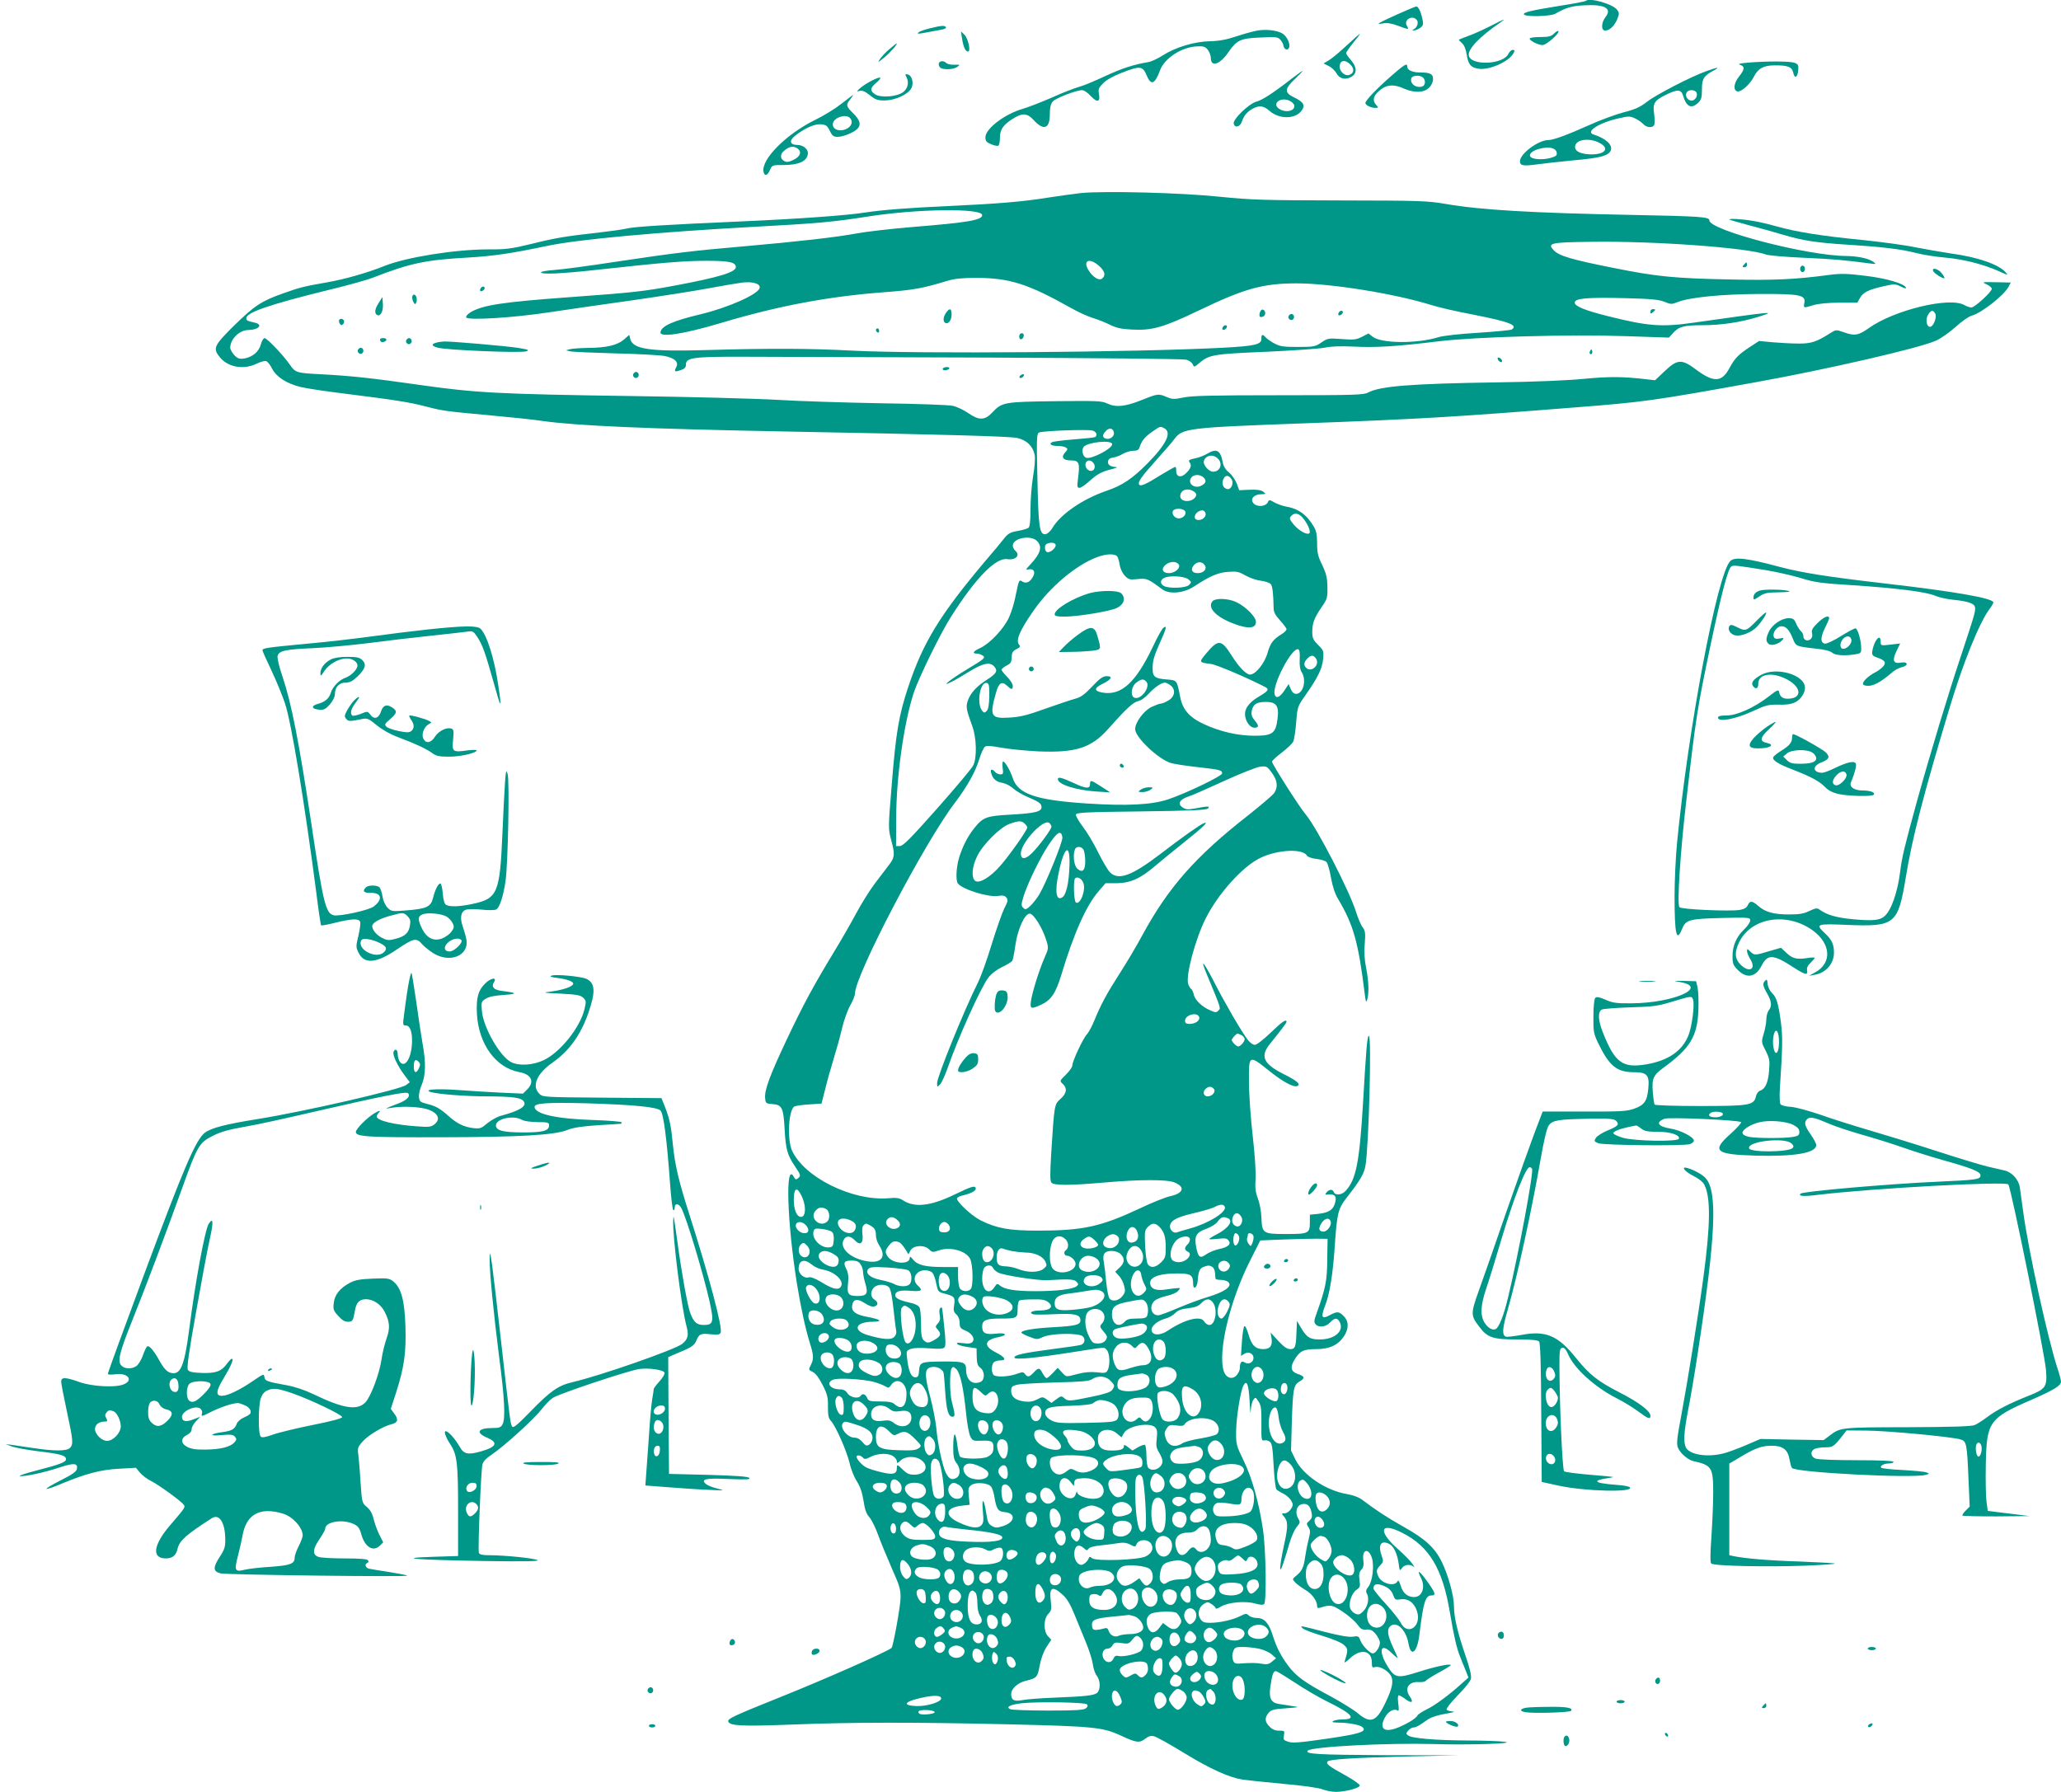 <?xml version="1.0" standalone="no"?>
<!DOCTYPE svg PUBLIC "-//W3C//DTD SVG 20010904//EN"
 "http://www.w3.org/TR/2001/REC-SVG-20010904/DTD/svg10.dtd">
<svg version="1.0" xmlns="http://www.w3.org/2000/svg"
 width="1280pt" height="1113pt" viewBox="0 0 1280 1113"
 preserveAspectRatio="xMidYMid meet">
<g transform="translate(0,1113) scale(0.1,-0.1)"
fill="#009688" stroke="none">
<path d="M9848 11124 c-4 -3 -75 -17 -160 -30 -180 -29 -231 -41 -223 -54 10
-16 166 -12 195 5 64 37 100 48 180 52 127 7 174 -19 131 -73 -27 -35 -28 -84
-2 -84 27 0 58 29 75 71 13 32 13 39 0 57 -25 37 -174 79 -196 56z"/>
<path d="M8676 11040 c-123 -56 -136 -65 -86 -55 25 4 52 0 90 -14 68 -26 73
-26 58 -2 -23 37 33 71 61 37 14 -16 1 -50 -21 -59 -9 -4 -8 -6 2 -6 9 -1 26
6 39 15 19 14 22 22 16 51 -9 47 -26 83 -39 83 -6 -1 -60 -23 -120 -50z"/>
<path d="M9260 10970 c-41 -21 -102 -49 -135 -61 -33 -12 -62 -24 -64 -25 -2
-2 6 -11 18 -21 14 -12 24 -36 30 -71 10 -63 24 -81 74 -89 66 -10 189 44 217
97 9 16 7 20 -5 20 -8 0 -20 -11 -27 -24 -30 -68 -236 -76 -246 -10 -6 40 66
115 198 206 39 27 21 20 -60 -22z"/>
<path d="M5775 10954 c-33 -8 -64 -19 -69 -24 -12 -12 -9 -12 51 -1 26 5 65
12 86 16 21 3 35 10 32 16 -8 12 -27 11 -100 -7z"/>
<path d="M7808 10940 c-27 -5 -85 -21 -130 -36 -60 -20 -106 -29 -163 -30 -98
-2 -216 -38 -295 -89 -30 -19 -70 -38 -90 -41 -90 -15 -161 -38 -269 -88 -64
-30 -136 -60 -161 -66 -25 -7 -99 -35 -165 -65 -66 -29 -147 -60 -180 -70
-114 -32 -235 -124 -235 -178 0 -23 7 -31 35 -43 20 -8 40 -12 45 -9 6 4 10
25 10 48 0 52 19 80 78 118 61 39 91 37 130 -5 63 -70 102 -57 102 34 0 40 5
64 18 79 17 21 146 71 183 71 11 0 35 -16 53 -36 40 -44 61 -38 51 13 -5 29
-2 38 27 67 20 20 65 45 115 64 116 45 130 43 156 -20 26 -61 50 -50 81 34 28
77 135 146 231 150 39 2 51 -2 66 -21 10 -13 19 -36 19 -51 0 -60 57 -41 110
37 51 74 74 85 199 90 95 5 108 3 122 -13 10 -11 19 -28 20 -38 5 -25 27 -32
35 -12 10 25 -16 75 -45 90 -37 19 -98 25 -153 16z"/>
<path d="M9653 10923 c-19 -19 -33 -23 -88 -23 -36 0 -65 -4 -65 -10 0 -13 54
-40 80 -40 23 0 105 71 99 86 -2 5 -14 -1 -26 -13z"/>
<path d="M5975 10890 c8 -52 21 -80 37 -80 19 0 1 81 -22 104 l-22 21 7 -45z"/>
<path d="M8363 10847 c-43 -40 -93 -82 -111 -92 l-32 -19 32 -16 c17 -8 39
-28 48 -45 20 -36 59 -44 96 -20 33 21 31 59 -6 102 -16 18 -30 38 -30 43 0 5
20 34 45 65 25 30 43 55 41 55 -3 0 -40 -33 -83 -73z m26 -120 c24 -27 20 -53
-11 -63 -25 -7 -58 21 -58 51 0 42 34 48 69 12z"/>
<path d="M5524 10825 c-23 -19 -49 -47 -59 -62 -16 -24 -13 -23 28 11 37 30
86 87 75 86 -2 0 -22 -16 -44 -35z"/>
<path d="M5830 10731 c0 -10 7 -22 16 -25 28 -11 80 -6 100 9 18 13 16 14 -19
13 -21 -1 -43 4 -49 10 -19 19 -48 14 -48 -7z"/>
<path d="M10855 10741 c-52 -5 -64 -8 -47 -14 30 -11 28 -27 -8 -73 -33 -41
-37 -86 -9 -92 23 -4 76 43 100 89 27 53 59 72 127 73 84 1 111 -9 119 -45 8
-40 27 -31 31 14 3 32 0 38 -23 47 -27 10 -168 11 -290 1z"/>
<path d="M8639 10657 c-90 -79 -159 -151 -159 -167 0 -13 34 -30 61 -30 21 0
21 1 6 18 -29 32 -15 67 40 104 36 23 77 23 132 -2 62 -28 125 -27 156 5 15
14 25 36 25 53 0 33 -17 42 -83 42 -45 0 -77 15 -77 35 0 26 -15 17 -101 -58z
m199 -9 c17 -17 15 -47 -3 -54 -39 -15 -82 17 -69 51 7 18 55 20 72 3z"/>
<path d="M10600 10689 c-95 -33 -316 -148 -371 -191 -42 -33 -73 -47 -143 -65
-49 -13 -146 -48 -214 -79 -138 -62 -225 -94 -256 -94 -62 0 -176 -85 -176
-131 0 -28 18 -32 106 -20 44 6 150 18 236 26 158 14 209 28 222 61 13 34 -32
75 -106 98 -55 17 31 73 155 101 62 14 71 14 101 0 19 -9 42 -25 52 -36 21
-23 60 -25 68 -4 3 9 3 35 0 60 -11 73 -1 90 70 125 75 37 97 36 109 -5 21
-69 51 -83 93 -44 20 19 24 32 24 84 0 67 12 85 75 118 40 22 22 20 -45 -4z
m-63 -135 c8 -22 -10 -49 -32 -49 -10 0 -22 7 -28 16 -15 24 -1 49 28 49 15 0
28 -7 32 -16z m-592 -318 c55 -36 10 -71 -83 -64 -60 5 -87 25 -78 56 13 41
103 46 161 8z m-277 -54 c3 -17 -4 -23 -35 -32 -54 -16 -127 -10 -131 12 -4
19 28 39 78 48 50 9 84 -2 88 -28z"/>
<path d="M8020 10640 c-114 -89 -181 -132 -219 -142 -45 -13 -144 -108 -139
-135 6 -30 40 -22 51 12 12 37 34 63 69 81 41 21 67 17 104 -16 59 -51 158
-51 197 2 25 33 14 54 -44 82 -63 30 -63 53 3 115 29 28 51 51 48 51 -3 0 -34
-23 -70 -50z m18 -165 c7 -35 -55 -48 -95 -20 -44 31 7 73 62 51 17 -7 32 -21
33 -31z"/>
<path d="M5630 10650 c17 -32 8 -71 -22 -93 -38 -28 -138 -36 -173 -13 -33 22
-32 39 6 71 17 14 29 28 26 32 -8 8 -86 -32 -122 -62 -26 -23 -27 -25 -7 -20
16 5 34 -2 64 -26 35 -29 49 -33 94 -33 64 1 143 37 164 76 17 32 4 81 -24 86
-15 3 -16 1 -6 -18z"/>
<path d="M5225 10485 c-38 -30 -111 -75 -161 -99 -180 -88 -337 -245 -322
-322 5 -30 24 -26 39 8 14 33 14 33 89 33 88 1 136 21 146 62 9 33 -24 63 -67
63 -43 0 -49 27 -13 55 58 47 122 76 161 73 33 -3 41 -8 56 -40 15 -31 24 -38
48 -38 34 0 95 24 121 47 28 25 21 56 -22 98 -46 45 -48 53 -19 89 11 14 19
26 17 26 -2 0 -34 -25 -73 -55z m53 -87 c19 -19 14 -45 -10 -62 -46 -32 -107
-11 -94 32 11 35 80 54 104 30z m-324 -191 c27 -20 16 -50 -26 -70 -29 -14
-42 -16 -58 -7 -25 13 -26 42 -2 62 33 29 60 34 86 15z"/>
<path d="M6715 9931 c-44 -5 -138 -18 -210 -29 -155 -25 -311 -38 -620 -52
-241 -11 -408 -24 -512 -40 -114 -18 -404 -39 -763 -55 -459 -20 -676 -33
-720 -45 -19 -5 -98 -16 -175 -25 -200 -22 -262 -32 -419 -71 -120 -29 -155
-34 -265 -33 -202 0 -504 -48 -641 -102 -106 -43 -250 -84 -360 -103 -143 -25
-167 -31 -271 -68 -136 -48 -179 -77 -307 -202 -125 -124 -132 -140 -85 -197
52 -61 146 -77 227 -38 24 12 51 19 59 16 9 -3 26 -24 37 -47 27 -52 91 -93
178 -114 37 -9 159 -27 272 -41 313 -39 407 -54 505 -80 108 -28 120 -29 400
-55 121 -11 268 -26 326 -35 213 -30 657 -49 1499 -65 967 -18 1394 -30 1445
-40 60 -12 100 -51 111 -106 4 -22 0 -76 -10 -133 -9 -53 -16 -144 -16 -202 0
-73 -4 -110 -12 -117 -7 -6 -38 -15 -68 -20 -46 -8 -60 -16 -85 -48 -16 -21
-66 -81 -111 -133 -285 -338 -390 -508 -483 -787 -58 -174 -77 -284 -102 -599
-23 -276 -23 -281 -5 -350 25 -92 23 -110 -11 -155 -15 -20 -55 -73 -89 -117
-34 -45 -86 -129 -117 -187 -31 -58 -94 -168 -140 -243 -127 -210 -186 -319
-290 -538 -106 -225 -140 -316 -135 -366 3 -32 5 -34 46 -37 59 -4 68 -24 75
-157 7 -125 17 -160 64 -229 37 -55 38 -59 19 -75 -12 -10 -17 -8 -26 9 -54
100 -42 -281 20 -667 24 -147 52 -275 79 -363 25 -78 26 -102 6 -140 -14 -28
-14 -29 13 -42 18 -9 38 -36 61 -81 30 -59 34 -78 33 -135 0 -53 3 -71 18 -87
30 -32 98 -186 116 -261 8 -38 29 -90 46 -116 21 -33 33 -70 41 -120 8 -54 17
-81 37 -103 14 -17 39 -67 54 -110 16 -44 54 -136 84 -205 49 -109 56 -133 55
-185 0 -48 -46 -303 -56 -311 -28 -24 -417 -196 -692 -306 -284 -114 -328
-134 -322 -151 9 -27 81 -31 395 -19 377 15 756 15 1327 2 548 -13 602 -18
715 -70 99 -46 117 -48 154 -19 19 15 34 19 54 14 15 -3 100 -51 190 -106 157
-96 276 -150 359 -163 21 -3 133 -15 250 -26 125 -11 226 -25 248 -35 21 -8
58 -15 84 -15 61 1 146 24 146 40 0 7 -41 36 -92 64 -101 56 -118 69 -109 84
9 14 156 24 505 32 l306 7 -455 1 c-417 2 -499 7 -478 28 25 25 496 49 782 41
213 -7 520 3 441 14 -27 4 -131 8 -230 8 -202 1 -350 14 -371 32 -13 10 -12
14 2 30 10 11 24 19 33 19 15 0 36 12 94 53 15 10 61 25 104 32 43 7 64 13 46
14 -17 1 -35 6 -39 12 -3 6 26 44 69 88 42 42 79 88 82 103 5 18 -6 64 -34
146 -47 137 -71 236 -71 303 0 67 -35 193 -75 276 -44 90 -103 144 -239 220
-98 55 -171 103 -249 162 -25 20 -58 33 -103 41 -130 22 -272 118 -319 215
l-27 55 5 178 c7 209 11 229 48 251 36 20 32 33 -12 47 -42 14 -48 42 -19 89
33 54 56 65 133 65 83 0 135 24 172 77 33 49 33 96 0 128 -29 30 -40 31 -88 5
-48 -26 -55 -12 -28 58 29 73 49 195 61 377 13 195 21 228 70 291 86 110 110
150 120 201 21 115 40 820 21 809 -10 -6 -16 -75 -36 -420 -22 -366 -43 -474
-108 -543 -23 -26 -65 -30 -73 -8 -8 20 -28 19 -45 -1 -11 -14 -10 -16 6 -14
48 5 60 -11 44 -60 -14 -38 -40 -53 -104 -60 l-50 -5 0 -47 c0 -69 -8 -73
-145 -73 -147 0 -152 3 -156 102 -1 38 -11 91 -22 119 -15 40 -18 68 -14 125
2 44 -5 151 -18 264 -12 105 -23 253 -23 330 -2 172 -1 174 116 81 91 -74 159
-111 183 -102 26 10 0 33 -87 76 -124 63 -144 110 -81 187 71 88 102 129 102
136 0 20 -29 0 -99 -68 -46 -44 -86 -75 -98 -75 -12 0 -31 14 -45 33 -38 50
-143 230 -209 360 -65 126 -88 150 -44 45 89 -214 88 -210 72 -225 -12 -13
-19 -13 -48 0 -51 21 -97 64 -104 97 -4 16 -11 33 -16 36 -6 3 -14 17 -19 30
-19 48 44 284 109 411 77 153 229 321 336 373 107 53 267 61 292 15 5 -8 31
-17 58 -20 28 -3 56 -12 63 -19 8 -8 20 -51 28 -97 10 -56 25 -101 45 -134 95
-160 125 -266 165 -590 6 -48 8 -55 15 -35 12 42 10 111 -6 195 -11 54 -14
104 -9 155 5 65 3 78 -13 100 -11 14 -29 57 -41 95 -39 127 -241 520 -312 605
-42 50 -210 314 -210 329 0 6 27 31 60 56 33 25 65 56 71 67 6 12 15 66 19
121 8 98 9 100 57 168 78 111 104 165 110 223 5 52 4 56 -31 90 -30 31 -36 43
-36 81 0 55 12 86 58 154 35 50 37 58 36 125 -1 58 -7 83 -32 136 -27 54 -32
77 -32 135 0 53 -5 78 -21 105 -44 74 -96 111 -174 124 -22 4 -54 16 -72 26
-26 16 -32 16 -37 4 -13 -34 -79 -36 -96 -3 -14 25 13 49 53 49 31 1 31 1 12
16 -14 10 -39 14 -84 12 l-65 -3 -15 42 c-9 22 -30 53 -48 68 -21 17 -35 39
-39 63 -14 76 -38 89 -98 53 -17 -10 -47 -22 -66 -26 -47 -10 -53 -14 -40 -30
13 -16 3 -40 -28 -68 -29 -26 -57 -18 -57 16 1 15 -2 27 -6 27 -4 0 -44 -23
-89 -50 -94 -59 -127 -73 -135 -60 -10 16 12 47 106 152 49 55 100 113 112
130 50 68 81 72 794 98 732 27 947 40 1703 100 420 33 473 40 1115 156 439 79
1012 211 1116 257 31 13 86 52 123 85 37 34 82 66 101 71 62 17 202 127 230
181 l13 25 -92 2 c-87 2 -89 1 -58 -13 17 -8 32 -20 32 -28 0 -19 -106 -116
-127 -116 -10 1 -29 7 -43 15 -92 53 -438 -31 -595 -144 -64 -45 -88 -49 -156
-24 -45 16 -48 15 -80 -5 -85 -55 -122 -67 -199 -66 -41 0 -113 4 -160 8 l-85
8 -60 -39 c-70 -47 -91 -68 -125 -131 -47 -88 -99 -89 -210 -5 -86 64 -113 62
-191 -12 l-60 -57 -52 6 c-141 17 -233 18 -388 3 -98 -10 -316 -19 -539 -22
-532 -8 -731 -23 -805 -64 -27 -14 -88 -16 -555 -16 -407 0 -540 -3 -590 -14
-58 -12 -69 -12 -104 3 -52 22 -56 21 -156 -19 -102 -41 -160 -47 -214 -21
-34 16 -64 17 -324 14 -319 -4 -329 -6 -391 -72 -46 -48 -82 -48 -149 -1 -28
19 -70 39 -94 44 -24 6 -223 13 -443 16 -220 4 -508 13 -640 21 -132 8 -544
19 -915 24 -829 12 -970 20 -1320 70 -294 42 -418 55 -600 65 -161 8 -165 10
-200 60 -39 57 -142 165 -157 165 -7 0 -17 -18 -23 -39 -12 -46 -52 -79 -104
-88 -28 -4 -39 -1 -60 20 -14 15 -26 36 -26 47 0 54 57 110 112 110 65 1 94
34 40 46 -46 10 -52 13 -52 28 0 35 146 85 495 171 121 29 252 65 290 80 232
90 324 110 588 125 166 10 269 25 502 74 189 39 677 84 1258 116 413 22 510
31 727 65 304 48 710 53 710 9 0 -31 -87 -46 -432 -74 -134 -11 -290 -29 -348
-40 -122 -23 -367 -51 -700 -80 -312 -27 -429 -41 -790 -95 -168 -26 -342 -49
-387 -52 -46 -3 -83 -10 -83 -14 0 -15 121 -10 356 16 399 44 535 55 671 55
143 0 183 -9 183 -39 0 -32 -107 -64 -380 -115 -193 -36 -255 -43 -640 -71
-430 -31 -554 -50 -628 -95 -19 -12 -30 -25 -26 -32 12 -19 289 -2 514 32 113
17 347 51 520 75 173 25 385 58 470 74 85 16 180 32 211 36 65 7 112 -7 107
-33 -7 -39 -193 -122 -363 -163 -176 -42 -246 -73 -253 -112 -7 -35 138 -14
376 57 358 107 668 165 1015 191 182 14 234 23 392 71 43 13 92 18 175 18 210
0 325 -37 595 -189 44 -25 105 -52 135 -61 30 -9 77 -28 105 -42 38 -19 71
-26 135 -29 124 -7 195 13 410 116 289 139 400 170 610 171 214 0 608 -63 837
-134 43 -14 160 -41 261 -60 228 -45 282 -66 240 -93 -7 -4 -101 -13 -208 -20
-114 -7 -216 -18 -245 -27 -135 -42 -356 -40 -411 3 l-25 20 -40 -21 c-36 -18
-51 -20 -126 -14 -83 6 -88 5 -126 -21 -38 -26 -47 -28 -146 -28 -90 0 -112 3
-147 22 -22 12 -46 29 -53 37 -19 22 -28 20 -27 -6 2 -38 -38 -47 -240 -58
-532 -28 -1898 -39 -2299 -18 -264 14 -513 15 -895 4 -363 -11 -470 4 -486 69
l-6 25 -33 -29 c-41 -35 -106 -51 -223 -52 -48 -1 -98 -4 -112 -8 l-25 -7 25
-6 c14 -4 140 -9 280 -13 140 -3 278 -11 306 -16 64 -12 91 -38 74 -69 -15
-29 -10 -32 28 -19 24 8 32 17 32 34 0 44 45 50 365 49 160 -1 835 -3 1500 -5
666 -3 1224 -8 1241 -13 18 -4 36 -17 41 -28 9 -20 10 -20 40 6 63 53 86 57
417 71 171 8 336 19 366 26 36 8 98 10 180 6 136 -7 262 1 525 33 233 28 815
44 1165 32 l265 -9 25 28 c36 40 68 49 184 49 114 0 235 18 340 50 124 39 116
38 -394 -34 -201 -29 -286 -22 -533 40 -144 36 -207 62 -207 84 0 27 74 34
314 28 160 -4 210 -9 244 -23 39 -16 45 -16 82 -1 74 29 272 49 505 50 254 1
291 -6 281 -56 -6 -33 -6 -32 58 -13 31 9 91 15 160 15 l111 0 17 30 c20 35
53 51 150 73 63 14 70 14 103 -3 22 -11 35 -14 32 -7 -8 25 -119 58 -253 74
-115 14 -150 15 -227 5 -207 -28 -348 -34 -607 -28 -352 7 -463 18 -730 72
-258 51 -338 75 -370 109 -42 45 -23 50 233 53 389 6 976 -37 1084 -79 16 -6
120 -15 233 -20 184 -8 260 -15 410 -35 43 -6 44 -5 24 10 -29 21 -97 35 -168
36 -242 1 -854 161 -850 222 2 21 -66 25 -476 33 -625 12 -947 31 -1160 68
-117 20 -159 21 -655 22 -477 1 -552 3 -750 23 -239 25 -714 37 -860 23z m110
-452 c37 -33 44 -59 20 -79 -19 -16 -58 8 -85 52 -37 61 6 79 65 27z m5194
-297 c12 -22 -12 -82 -32 -82 -23 0 -30 48 -12 76 18 29 31 30 44 6z m-4788
-712 c48 -26 14 -98 -104 -218 -94 -95 -156 -137 -253 -170 -150 -51 -289
-147 -339 -233 -11 -19 -30 -35 -41 -37 -38 -5 -45 42 -51 344 -6 265 -5 281
12 288 27 10 297 20 328 12 26 -6 36 -29 18 -41 -6 -3 -63 -9 -128 -14 -65 -5
-126 -13 -135 -16 -28 -11 -11 -25 30 -25 20 0 44 -4 52 -10 12 -8 12 -11 -3
-28 -30 -32 -16 -52 36 -52 49 0 55 -17 42 -112 -6 -50 -5 -58 9 -58 9 0 35
17 59 39 52 47 78 61 142 77 31 8 40 13 25 13 -35 2 -53 15 -48 37 2 12 13 20
32 22 15 2 42 12 60 23 17 10 46 19 64 19 22 0 34 5 38 18 13 42 32 67 78 99
55 38 51 36 77 23z m-313 -27 c4 -25 -27 -46 -52 -37 -21 8 -20 23 1 46 21 24
47 19 51 -9z m-11 -70 c9 -25 -130 -99 -162 -86 -22 8 -30 52 -13 69 28 28
167 42 175 17z m655 -90 c35 -31 17 -83 -28 -83 -28 0 -65 45 -57 68 13 35 55
43 85 15z m-772 -28 c17 -20 8 -50 -14 -50 -23 0 -41 27 -33 49 8 20 31 21 47
1z m685 -91 c20 -20 15 -36 -15 -51 -44 -22 -89 17 -60 52 16 20 55 19 75 -1z
m176 -15 c12 -24 -6 -61 -28 -57 -27 5 -38 33 -25 62 13 29 36 26 53 -5z
m-235 -73 c15 -12 17 -19 9 -32 -23 -37 -95 -34 -95 4 0 40 48 55 86 28z m-57
-120 c14 -17 -10 -46 -38 -46 -24 0 -45 25 -37 45 7 19 60 20 75 1z m127 -11
c9 -21 -14 -45 -42 -45 -45 0 -21 59 24 60 7 0 15 -7 18 -15z m601 -27 c32
-36 56 -89 45 -100 -13 -13 -63 14 -96 52 -29 36 -31 41 -14 58 18 18 42 14
65 -10z m-1647 -148 c35 -35 24 -76 -39 -144 -31 -33 -33 -38 -14 -33 31 7 45
-13 30 -42 -18 -36 -43 -48 -66 -34 -23 14 -22 16 -45 -95 -8 -41 -26 -98 -40
-128 -32 -70 -118 -161 -178 -189 -46 -21 -53 -35 -18 -35 9 0 24 -6 35 -13
16 -13 8 -20 -92 -80 -111 -67 -178 -120 -103 -82 19 9 67 37 107 62 87 54
131 63 157 34 25 -28 16 -44 -46 -84 -63 -40 -102 -83 -118 -131 -12 -37 -9
-53 29 -158 26 -71 29 -194 6 -241 -8 -18 -109 -138 -223 -267 -165 -186 -213
-235 -233 -235 l-24 0 1 175 c0 255 49 597 110 780 32 94 167 371 231 470 153
241 277 367 348 357 54 -8 84 24 50 53 -8 7 -15 21 -15 31 0 47 111 68 150 29z
m115 -21 c9 -14 -24 -49 -47 -49 -21 0 -26 45 -5 53 21 9 46 7 52 -4z m386
-79 c4 -8 11 -32 14 -54 4 -21 18 -49 32 -63 22 -23 30 -25 79 -20 56 6 63 3
153 -64 44 -32 133 -24 198 19 98 64 146 85 210 90 54 4 67 1 107 -22 26 -15
69 -30 96 -33 27 -3 55 -13 62 -21 11 -13 16 -54 18 -150 0 -24 11 -44 40 -76
22 -24 40 -48 40 -54 0 -7 -12 -19 -27 -29 -55 -33 -73 -57 -90 -116 -18 -66
-75 -137 -109 -137 -25 0 -70 47 -116 120 -63 99 -82 101 -157 11 -46 -55 -46
-56 29 -65 35 -4 231 -88 339 -144 25 -14 17 -25 -41 -59 -66 -39 -93 -80 -84
-126 7 -37 33 -67 56 -67 29 0 30 12 4 43 -20 24 -24 37 -20 61 8 42 31 56 88
56 65 0 83 -25 72 -106 -11 -89 -31 -104 -142 -104 -104 0 -213 25 -315 72
-89 41 -132 90 -147 167 -22 110 -18 105 -88 111 -65 5 -81 16 -83 55 -3 51 6
86 42 166 43 95 49 119 24 99 -9 -7 -39 -61 -66 -119 -106 -222 -195 -303
-312 -283 -54 10 -54 28 2 55 54 27 65 47 24 47 -23 0 -43 -14 -90 -64 -47
-50 -71 -67 -105 -76 -23 -6 -106 -34 -183 -61 -110 -40 -157 -52 -221 -56
-121 -8 -130 7 -88 155 17 61 36 73 68 43 28 -26 36 -27 36 -1 0 12 -16 36
-35 56 -19 19 -35 39 -35 44 0 5 14 16 30 25 30 16 32 19 34 65 1 17 10 29 29
38 21 10 26 17 18 25 -26 26 1 90 90 217 103 147 261 279 389 328 62 24 119
25 131 2z m378 -44 c18 -21 -20 -56 -59 -56 -41 0 -51 27 -21 52 28 22 64 23
80 4z m164 -8 c15 -23 -8 -48 -45 -48 -36 0 -47 24 -22 51 21 23 52 22 67 -3z
m-103 -86 c21 -17 21 -19 5 -35 -19 -20 -123 -24 -156 -7 -24 13 -25 36 -1 49
30 18 127 13 152 -7z m692 -496 c-2 -40 2 -65 12 -81 32 -49 10 -135 -35 -135
-13 0 -25 11 -33 31 l-13 30 -26 -40 c-28 -42 -51 -52 -60 -27 -21 53 106 297
146 283 8 -3 11 -24 9 -61z m102 2 c24 -39 -30 -88 -62 -56 -17 17 -15 35 9
59 22 22 37 21 53 -3z m-1054 -143 c27 -32 -34 -114 -74 -99 -27 10 -21 69 10
93 32 25 47 26 64 6z m-976 -89 c-1 -53 -6 -82 -16 -92 -13 -13 -16 -13 -28 1
-36 44 -14 181 28 173 14 -3 17 -16 16 -82z m1124 68 c35 -24 30 -70 -10 -94
-18 -11 -39 -20 -47 -20 -8 0 -35 -10 -59 -21 -49 -24 -102 -96 -102 -138 0
-50 142 -185 220 -210 19 -6 95 -18 169 -26 142 -16 151 -19 151 -39 0 -16
-226 -125 -335 -161 -101 -34 -255 -42 -502 -26 -322 21 -432 59 -464 160 -14
43 -47 101 -59 101 -4 0 -6 -18 -3 -40 5 -35 3 -40 -14 -40 -12 0 -26 7 -33
15 -19 22 -32 18 -24 -7 10 -37 32 -55 71 -61 20 -4 49 -19 65 -34 16 -15 61
-42 101 -58 55 -23 73 -36 75 -53 5 -33 -32 -43 -190 -52 -153 -8 -173 -16
-228 -85 -41 -51 -73 -115 -94 -184 -17 -57 -21 -138 -8 -157 24 -37 190 -89
251 -79 28 5 41 2 51 -10 12 -14 10 -24 -13 -68 -14 -29 -49 -128 -78 -222
-28 -93 -66 -199 -84 -235 -88 -176 -255 -588 -255 -627 0 -27 0 -27 19 -8 10
11 30 56 46 100 63 183 203 494 252 561 20 26 51 50 86 67 30 14 59 32 64 39
4 7 13 51 19 97 14 99 58 196 89 196 24 0 78 -86 102 -162 16 -51 16 -53 -9
-110 -33 -74 -77 -215 -85 -270 -7 -50 0 -53 62 -24 62 28 91 70 126 184 77
258 157 436 232 521 l43 50 70 0 c84 1 149 30 239 108 33 28 112 93 175 143
121 96 161 135 127 122 -24 -9 -133 -86 -271 -192 -176 -134 -258 -165 -311
-115 -13 12 -46 68 -74 124 -27 56 -71 129 -96 161 -25 33 -44 66 -43 75 3 13
54 16 405 20 303 4 405 8 415 18 15 15 2 16 -76 1 -48 -9 -61 -8 -82 6 -32 21
-18 49 33 66 21 6 121 50 223 97 102 47 204 87 227 90 39 4 43 2 72 -38 35
-48 39 -88 15 -125 -9 -14 -85 -78 -168 -144 -321 -251 -491 -444 -652 -741
-37 -69 -101 -176 -141 -238 -79 -123 -116 -191 -157 -292 -14 -35 -35 -73
-46 -85 -24 -25 -90 -167 -90 -192 0 -11 -18 -36 -40 -58 -39 -38 -40 -39 -20
-57 30 -28 25 -60 -14 -94 -38 -34 -38 -35 -57 -332 -8 -133 -8 -177 1 -188
16 -18 114 -18 330 1 217 19 390 20 435 0 68 -28 55 -67 -27 -85 -28 -6 -112
-39 -187 -75 -245 -115 -356 -139 -636 -139 -177 0 -255 14 -355 64 -59 30
-156 122 -146 138 3 5 18 13 33 16 51 12 83 28 83 42 0 23 -23 17 -132 -36
-149 -72 -249 -83 -321 -35 -22 14 -41 17 -92 12 -223 -17 -520 130 -596 296
-31 70 -22 251 14 274 7 4 47 10 91 13 l78 5 23 90 c12 50 36 135 53 190 17
55 41 141 52 190 12 50 35 113 51 141 16 28 29 61 29 73 0 112 432 938 620
1184 77 102 127 191 151 269 11 37 27 72 35 79 10 9 34 7 101 -5 49 -9 152
-19 229 -23 236 -10 332 21 438 141 107 121 153 164 184 171 18 3 47 24 67 47
35 38 78 68 100 68 6 0 21 -7 33 -16z m-904 -860 c9 -8 16 -19 16 -24 0 -16
-110 -172 -166 -236 -63 -73 -134 -115 -158 -95 -24 20 -20 85 11 149 34 74
144 184 204 205 57 20 74 20 93 1z m166 -19 c0 -16 -76 -119 -119 -162 -41
-42 -71 -44 -71 -5 0 67 142 220 177 190 7 -6 13 -16 13 -23z m68 -67 c3 -26
-99 -278 -143 -353 -13 -22 -37 -53 -54 -70 -28 -26 -33 -27 -46 -14 -13 13
-13 21 0 65 20 69 85 206 135 290 69 113 101 138 108 82z m132 -77 c5 -11 10
-43 10 -71 0 -58 -18 -74 -50 -45 -20 18 -28 84 -14 119 8 22 41 20 54 -3z
m-88 -97 c-3 -106 -20 -183 -45 -198 -38 -24 -47 36 -22 153 34 165 72 189 67
45z m85 -105 c20 -41 -17 -142 -45 -125 -13 8 -17 138 -5 150 13 13 38 1 50
-25z m720 -835 c8 -22 -22 -44 -59 -44 -21 0 -28 5 -28 20 0 36 74 56 87 24z
m264 -114 c10 -6 19 -17 19 -25 0 -15 -26 -45 -40 -45 -11 0 -40 29 -40 40 0
9 28 40 36 40 3 0 14 -5 25 -10z m-172 -334 c14 -17 -10 -46 -39 -46 -24 0
-33 26 -14 45 19 19 38 19 53 1z m-2559 -668 c31 -68 23 -139 -14 -125 -22 9
-36 49 -36 106 0 75 21 83 50 19z m2627 -65 c11 -32 -100 -101 -214 -133 -37
-10 -75 -21 -84 -25 -23 -8 -48 20 -42 45 9 33 44 50 153 76 56 13 113 30 128
39 31 16 53 16 59 -2z m-2476 -13 c23 -13 26 -62 5 -79 -46 -38 -111 25 -71
69 20 22 37 25 66 10z m2580 -51 c12 -24 -6 -61 -28 -57 -27 5 -38 33 -25 62
13 29 36 26 53 -5z m-2139 -16 c23 -20 23 -40 1 -51 -39 -20 -88 22 -63 53 16
20 39 19 62 -2z m2052 11 c40 -15 6 -64 -71 -103 -24 -12 -43 -24 -43 -27 0
-3 24 -2 53 1 42 5 56 4 66 -9 20 -24 -1 -43 -60 -55 -27 -6 -63 -21 -79 -33
-37 -27 -49 -18 -61 46 -13 68 0 91 62 113 30 11 60 29 72 46 21 28 33 32 61
21z m-2340 -15 c31 -14 39 -34 25 -60 -15 -29 -66 -22 -92 13 -36 48 4 76 67
47z m2980 -5 c9 -23 -20 -64 -44 -64 -26 0 -33 15 -19 42 21 40 52 50 63 22z
m-3262 -21 c10 -9 18 -24 18 -35 0 -25 -42 -24 -65 2 -35 38 8 69 47 33z m888
2 c20 -25 8 -50 -25 -50 -21 0 -31 5 -33 18 -4 21 14 47 33 47 7 0 18 -7 25
-15z m-487 -6 c29 -16 37 -28 37 -64 0 -16 9 -43 20 -60 50 -75 11 -118 -87
-97 -98 20 -160 82 -133 131 14 28 41 26 70 -4 33 -35 54 -17 46 41 -3 25 -1
45 6 52 15 15 14 15 41 1z m1797 -9 c30 -30 40 -63 40 -131 0 -54 -3 -64 -29
-90 -33 -32 -62 -37 -81 -14 -8 10 -15 56 -18 114 -4 91 -3 100 17 120 26 26
45 27 71 1z m-136 -33 c12 -34 -1 -61 -33 -65 -35 -6 -47 49 -18 86 16 20 41
10 51 -21z m-1897 1 c9 -7 13 -26 11 -52 -3 -35 -6 -41 -28 -44 -55 -6 -114
58 -96 104 5 14 15 15 53 10 25 -3 52 -11 60 -18z m1783 -46 c0 -39 -40 -65
-77 -51 -39 14 -22 65 27 81 22 8 50 -10 50 -30z m745 18 c7 -23 -12 -63 -26
-55 -15 10 -11 75 5 75 8 0 17 -9 21 -20z m89 5 c3 -8 1 -28 -5 -43 -10 -26
-11 -26 -25 -7 -8 11 -12 26 -9 33 3 8 5 18 5 23 0 15 27 10 34 -6z m-1165
-24 c19 -19 19 -55 0 -67 -15 -9 -10 -34 8 -34 22 0 53 -29 53 -50 0 -51 -106
-74 -142 -30 -22 28 -24 115 -4 165 17 41 54 47 85 16z m178 -3 c13 -12 23
-25 23 -30 0 -15 -49 -28 -80 -22 -36 8 -40 36 -8 58 29 21 37 20 65 -6z m593
3 c0 -10 -7 -24 -15 -31 -8 -7 -15 -18 -15 -25 0 -7 7 -15 15 -19 38 -14 -5
-66 -55 -66 -14 0 -31 5 -38 12 -29 29 -2 115 42 137 35 17 66 13 66 -8z m853
-126 c-1 -132 -10 -176 -68 -338 -14 -38 -15 -50 -5 -62 19 -23 64 -18 90 10
30 32 47 32 62 0 25 -55 -35 -105 -126 -105 -62 0 -82 13 -121 81 l-20 34 -3
-65 c-3 -97 -8 -110 -39 -110 -19 0 -40 14 -75 52 l-47 51 6 -36 c7 -46 -9
-67 -51 -67 -49 0 -73 24 -92 91 -10 35 -21 56 -26 51 -5 -5 -12 -48 -15 -96
l-6 -88 21 13 c26 16 57 2 57 -26 0 -27 -31 -43 -54 -28 -21 13 -31 1 -31 -37
0 -10 -8 -28 -18 -40 -26 -32 -66 -21 -81 21 -40 116 36 439 163 689 l63 125
144 6 c79 3 173 5 209 5 l65 -1 -2 -130z m-2659 109 c9 -3 25 -22 37 -41 l21
-34 12 23 c16 33 86 38 116 8 19 -19 23 -20 63 -6 70 23 166 -3 192 -53 18
-37 21 -171 3 -189 -18 -18 -56 -14 -68 7 -5 11 -10 45 -10 75 l0 56 -92 0
c-112 0 -160 12 -188 47 -15 19 -20 21 -20 9 0 -42 -104 -37 -135 7 -20 28
-19 39 6 71 21 26 35 31 63 20z m-570 -23 c35 -39 -1 -93 -39 -61 -18 15 -19
52 -3 68 16 16 22 15 42 -7z m1144 -13 c28 -28 8 -88 -29 -88 -18 0 -29 19
-29 54 0 24 17 46 35 46 6 0 16 -5 23 -12z m926 -10 c22 -30 20 -71 -3 -92
-44 -40 -103 11 -80 70 18 49 57 59 83 22z m-799 -9 c22 -4 59 -8 83 -9 58 0
109 -23 124 -56 11 -23 10 -28 -11 -45 -29 -24 -100 -25 -156 -2 -22 9 -56 16
-75 17 -49 1 -60 12 -60 55 0 41 17 65 40 55 8 -4 33 -10 55 -15z m-1107 -19
c27 -16 33 -26 30 -48 -4 -33 -33 -40 -77 -18 -39 21 -57 52 -40 72 16 20 48
17 87 -6z m1782 0 c27 -27 25 -54 -7 -84 l-27 -25 22 -24 c13 -13 28 -41 33
-62 9 -32 8 -42 -9 -64 -22 -30 -63 -39 -81 -17 -7 8 -16 54 -21 103 -4 48
-11 105 -15 126 -5 24 -3 42 5 52 18 22 76 19 100 -5z m-152 -26 c61 -42 -20
-110 -89 -74 -40 22 -10 90 40 90 15 0 37 -7 49 -16z m-1766 -39 c16 -14 47
-28 68 -31 77 -13 139 -74 110 -109 -17 -20 -51 -11 -122 33 -35 21 -64 32
-74 28 -27 -10 -64 20 -64 52 0 55 35 66 82 27z m302 3 c9 -12 16 -34 16 -49
0 -14 7 -48 15 -74 18 -61 8 -75 -49 -75 -58 0 -67 12 -59 80 4 42 1 64 -11
88 -21 41 -14 52 34 52 29 0 43 -6 54 -22z m2287 6 c9 -11 10 -20 2 -32 -15
-24 -44 -27 -59 -7 -28 38 27 75 57 39z m-1464 -29 c3 -9 18 -22 33 -30 33
-17 249 -50 305 -47 131 8 165 7 180 -9 14 -14 14 -17 2 -28 -24 -19 -122 -31
-257 -31 -127 0 -192 11 -221 36 -14 13 -18 12 -33 -11 -34 -52 -76 -22 -76
55 0 23 5 50 10 61 13 23 48 25 57 4z m1363 5 c8 -5 15 -21 16 -37 1 -15 3
-31 3 -35 1 -5 16 -8 35 -8 19 0 39 -7 47 -16 21 -26 -27 -59 -129 -90 -48
-14 -133 -46 -189 -70 -56 -24 -110 -44 -120 -44 -43 0 -58 55 -24 89 11 11
44 24 74 31 30 6 63 20 72 30 17 19 17 20 -1 19 -10 0 -41 -4 -69 -8 -55 -9
-89 -1 -99 24 -18 48 42 75 166 75 84 0 98 -9 98 -65 0 -39 24 -25 28 16 4 60
12 80 35 89 29 11 39 12 57 0z m-1890 -20 c23 -12 28 -68 8 -88 -16 -16 -64
-15 -96 3 -15 8 -53 19 -84 25 -65 13 -97 42 -75 68 10 12 32 14 120 9 59 -4
116 -11 127 -17z m151 -16 c8 -9 19 -40 24 -68 10 -48 12 -51 50 -61 62 -16
68 -22 61 -69 -6 -35 -3 -46 14 -61 12 -11 20 -31 20 -51 0 -29 5 -36 34 -48
42 -17 63 -51 46 -71 -9 -10 -25 -13 -58 -8 -34 4 -44 3 -37 -5 6 -7 35 -15
65 -19 l55 -8 1 -53 c1 -42 6 -56 23 -68 23 -17 29 -62 9 -82 -7 -7 -24 -12
-39 -12 -35 0 -59 33 -59 82 0 47 -14 52 -146 51 -134 -1 -142 -4 -146 -56 -2
-34 -7 -42 -23 -42 -25 0 -41 34 -50 107 -7 57 -7 58 21 69 19 7 60 8 115 4
65 -5 87 -4 96 7 7 9 6 48 -3 128 -14 136 -12 123 -24 115 -6 -4 -8 -21 -4
-41 5 -26 2 -40 -11 -54 -17 -19 -17 -21 -2 -38 24 -27 21 -40 -15 -62 -40
-24 -52 -25 -72 -4 -12 12 -16 36 -16 100 0 47 -4 94 -10 104 -6 11 -30 23
-61 29 -62 14 -89 27 -89 46 0 24 30 33 96 27 68 -5 78 2 44 33 -41 37 -13 95
45 95 18 0 39 -7 46 -16z m1297 -14 c2 -14 10 -39 19 -57 16 -30 16 -33 -2
-52 -51 -57 -105 22 -71 104 18 43 49 46 54 5z m-1192 -24 c13 -52 -19 -93
-50 -67 -19 16 -22 81 -4 99 16 16 46 -2 54 -32z m945 8 c11 -14 10 -19 -11
-36 -48 -39 -127 -7 -90 37 17 20 84 19 101 -1z m-1772 -70 c34 -43 26 -103
-12 -89 -21 9 -58 80 -51 99 9 24 40 19 63 -10z m453 9 c10 -12 19 -60 27
-133 7 -63 14 -124 17 -136 3 -13 -2 -28 -12 -38 -19 -20 -67 -17 -161 10
-101 28 -83 84 27 84 67 1 50 15 -37 31 -68 13 -95 33 -91 67 5 43 31 49 78
18 26 -17 48 -25 61 -21 25 8 24 27 -1 43 -24 15 -26 49 -3 74 21 23 75 24 95
1z m1319 -23 c43 -24 5 -79 -70 -100 -20 -5 -71 -13 -113 -16 -85 -7 -108 1
-108 42 0 35 25 52 87 59 32 4 78 10 103 15 65 11 79 11 101 0z m-1617 -39
c21 -23 18 -60 -6 -75 -41 -25 -109 34 -87 76 13 25 70 24 93 -1z m810 7 c34
-15 42 -44 20 -69 -24 -27 -59 -24 -83 7 -24 30 -26 45 -9 62 15 15 40 15 72
0z m221 -26 c45 -27 45 -59 0 -78 -45 -19 -100 -10 -132 22 -22 23 -30 63 -15
78 12 13 114 -3 147 -22z m256 -11 c35 -28 11 -51 -52 -51 -48 0 -72 -13 -44
-23 8 -4 67 -3 133 0 127 6 162 -2 162 -38 0 -28 -28 -35 -170 -43 -128 -7
-204 -21 -196 -35 3 -4 26 -16 51 -25 43 -17 48 -17 82 -1 51 24 225 27 248 4
18 -18 11 -46 -13 -53 -10 -3 -89 -15 -177 -26 -180 -24 -235 -36 -235 -52 0
-16 124 -4 355 32 225 35 200 34 219 14 18 -18 22 -95 5 -125 -9 -18 -17 -19
-67 -13 -39 4 -77 1 -118 -10 -78 -20 -70 -21 -100 11 l-25 27 -30 -32 c-17
-18 -34 -32 -39 -32 -5 0 -16 14 -25 30 -19 36 -25 37 -55 5 -27 -29 -38 -31
-54 -10 -10 14 -16 14 -55 0 -45 -15 -107 -20 -135 -9 -19 7 -22 64 -4 82 7 7
25 12 41 12 41 0 30 20 -29 50 -79 40 -71 78 19 95 60 12 45 29 -19 21 -65 -7
-84 3 -84 45 0 39 24 49 114 49 102 0 106 2 106 60 0 29 5 50 13 53 6 3 44 6
83 6 56 1 77 -3 95 -18z m603 3 c16 -16 21 -59 10 -88 -5 -12 -20 -16 -64 -16
-44 0 -61 -4 -75 -20 -36 -40 -79 -15 -79 46 0 47 19 62 99 78 93 18 91 18
109 0z m420 -6 c30 -43 14 -138 -23 -138 -11 0 -25 10 -32 21 -21 40 -121 14
-226 -56 -46 -32 -96 -31 -101 1 -4 27 36 60 87 74 21 5 47 21 60 34 16 17 37
25 80 30 43 5 64 13 81 31 29 31 54 32 74 3z m96 6 c11 -13 10 -23 -8 -60 -12
-24 -28 -44 -36 -44 -19 0 -30 34 -21 68 13 51 41 66 65 36z m-1983 -39 c31
-22 46 -76 38 -136 -8 -58 -38 -97 -59 -79 -20 16 -41 197 -26 216 15 18 20
18 47 -1z m1197 -21 c21 -20 20 -53 0 -75 -15 -17 -15 -20 10 -50 24 -28 25
-34 13 -53 -10 -14 -25 -21 -48 -21 -30 0 -37 5 -56 45 -28 53 -30 125 -6 152
20 22 66 24 87 2z m-1738 -19 c27 -42 1 -74 -51 -61 -26 7 -42 43 -31 71 9 25
63 19 82 -10z m152 -37 c45 -45 -37 -81 -89 -39 -20 16 -21 21 -10 35 16 19
81 22 99 4z m1860 -30 c14 -14 0 -43 -28 -58 -36 -19 -125 -31 -154 -21 -30
12 -35 45 -8 56 17 7 132 31 163 34 8 0 20 -4 27 -11z m-1971 -64 c7 -18 -20
-44 -44 -44 -20 0 -27 28 -13 45 17 20 49 19 57 -1z m121 -30 c25 -17 29 -59
7 -68 -35 -13 -107 46 -90 74 9 15 57 12 83 -6z m171 -29 c24 -24 2 -49 -46
-53 -45 -3 -73 16 -73 49 0 39 81 42 119 4z m1791 16 c14 -27 13 -84 -2 -99
-20 -20 -44 -14 -56 13 -23 49 -8 105 28 105 11 0 24 -9 30 -19z m-201 -20
c19 -19 20 -19 37 0 25 27 41 24 64 -13 36 -60 22 -108 -32 -108 -16 0 -53 -9
-83 -19 -61 -21 -77 -16 -95 32 -15 42 -12 71 11 101 25 32 70 35 98 7z
m-1449 -13 c35 -38 9 -77 -43 -64 -28 7 -44 42 -33 71 8 22 52 18 76 -7z
m-412 -40 c18 -18 15 -77 -4 -85 -35 -13 -81 45 -63 79 11 20 49 24 67 6z
m120 -30 c7 -7 12 -24 12 -38 0 -51 -38 -65 -77 -28 -39 36 -24 78 27 78 14 0
31 -5 38 -12z m170 -24 c30 -20 29 -61 -2 -75 -20 -9 -33 -7 -69 10 -47 23
-60 40 -51 65 11 28 77 28 122 0z m130 -6 c7 -7 12 -24 12 -38 0 -51 -38 -65
-77 -28 -39 36 -24 78 27 78 14 0 31 -5 38 -12z m256 -34 c19 -19 16 1 26
-135 8 -121 20 -159 46 -159 17 0 16 14 -5 95 -13 50 -14 185 -1 205 8 13 12
12 30 -5 24 -25 44 -116 60 -274 6 -62 18 -127 26 -143 14 -27 19 -29 68 -27
63 3 76 -4 76 -39 0 -33 -8 -45 -37 -61 -30 -15 -158 -15 -171 2 -5 6 -13 40
-17 75 -4 34 -11 62 -16 62 -5 0 -9 -34 -9 -76 0 -61 4 -81 20 -101 27 -34 26
-79 -1 -93 -28 -15 -45 -7 -64 30 -21 40 -52 184 -60 280 -4 41 -20 125 -36
186 -32 120 -36 163 -17 182 17 17 64 15 82 -4z m1451 -4 c34 -38 -4 -92 -74
-106 -23 -5 -32 -2 -41 16 -15 28 -5 86 18 99 29 17 77 13 97 -9z m547 -5 c15
-33 -3 -75 -32 -75 -12 0 -25 10 -32 25 -15 33 3 75 32 75 12 0 25 -10 32 -25z
m-721 -25 c24 -14 25 -52 0 -74 -24 -21 -106 -35 -149 -24 -27 7 -32 13 -32
37 0 39 20 52 88 61 31 4 61 8 65 9 5 0 17 -4 28 -9z m-226 -35 c29 -28 30
-34 12 -59 -9 -13 -49 -26 -128 -42 -135 -28 -147 -29 -170 -8 -16 14 -20 14
-48 -7 l-31 -23 -27 20 c-27 19 -29 19 -63 1 -26 -13 -47 -16 -80 -12 -55 8
-80 29 -80 66 0 24 5 30 38 38 20 5 128 11 239 14 163 4 207 8 225 20 35 24
85 21 113 -8z m-1470 -8 c28 -8 60 -20 73 -28 20 -12 23 -11 37 9 35 50 95 15
95 -55 0 -77 -30 -104 -73 -66 -14 14 -37 18 -91 18 -64 0 -72 2 -81 23 -10
23 -29 29 -40 12 -13 -20 -64 -11 -81 15 -11 17 -25 25 -46 25 -61 0 -91 40
-45 60 28 13 187 4 252 -13z m310 -31 c40 -60 37 -126 -5 -126 -32 0 -50 11
-65 41 -19 36 -19 59 1 87 20 29 50 28 69 -2z m2026 -92 c3 -60 6 -86 7 -58 1
27 8 59 16 69 13 18 14 17 32 -10 16 -25 19 -47 18 -138 -1 -100 1 -108 17
-104 10 3 26 -1 35 -8 14 -10 18 -37 24 -149 4 -76 12 -142 17 -147 6 -6 25
-18 44 -27 18 -9 40 -29 48 -43 13 -24 13 -29 -2 -53 -10 -15 -27 -26 -39 -26
-19 0 -20 -2 -6 -17 28 -32 29 -60 3 -178 -30 -139 -33 -198 -5 -115 10 30 28
87 39 127 12 40 32 85 45 99 22 26 22 29 7 55 -21 38 -6 83 30 87 30 4 47 -13
55 -56 5 -23 1 -34 -14 -48 -19 -16 -19 -19 -6 -40 13 -19 13 -29 0 -81 -8
-32 -17 -80 -21 -108 -8 -60 -19 -83 -54 -112 -26 -21 -26 -21 -7 -42 10 -11
39 -32 62 -46 43 -25 74 -68 74 -101 0 -12 5 -15 23 -9 60 19 72 17 136 -26
35 -23 75 -58 90 -78 22 -30 31 -35 57 -33 25 2 37 -3 58 -28 14 -17 26 -41
26 -54 0 -26 -26 -66 -44 -66 -19 0 -67 51 -78 82 -9 25 -13 27 -46 22 -25 -4
-81 6 -176 30 -159 41 -152 40 -137 23 6 -8 60 -29 121 -47 67 -20 121 -43
136 -57 26 -24 27 -31 8 -93 -7 -23 -4 -22 34 13 66 59 132 44 132 -30 0 -30
3 -33 20 -28 25 8 75 -18 96 -50 21 -33 13 -78 -31 -170 -57 -120 -92 -134
-172 -67 -26 22 -104 70 -172 107 -155 82 -212 123 -261 189 -46 62 -72 113
-96 189 -24 76 -52 107 -98 107 -19 0 -41 7 -50 15 -14 14 -19 14 -53 -3 -46
-24 -129 -42 -188 -42 -36 0 -48 5 -60 24 -20 30 -11 72 21 93 22 14 26 14 49
-1 14 -9 25 -21 25 -26 0 -5 16 0 35 12 46 26 149 35 210 18 31 -9 49 -10 56
-3 16 16 11 341 -7 461 -25 169 -68 322 -120 429 -46 95 -48 101 -47 183 1 86
27 249 45 283 21 40 33 10 39 -99z m232 102 c8 -21 -3 -56 -18 -56 -17 0 -25
23 -18 49 6 24 28 28 36 7z m-585 -26 c51 -31 68 -102 36 -148 -35 -50 -93 0
-102 87 -8 84 6 97 66 61z m-1316 -17 c27 -26 28 -26 47 -8 53 47 86 -59 34
-110 -12 -13 -27 -16 -57 -12 -56 8 -76 35 -76 103 0 62 10 67 52 27z m1836
15 c16 -16 15 -65 -2 -71 -18 -7 -76 29 -76 48 0 27 58 43 78 23z m-641 -30
c45 -50 56 -105 27 -146 -18 -26 -75 -30 -94 -8 -20 25 -41 147 -29 163 18 21
73 16 96 -9z m-2059 -20 c7 -7 12 -34 12 -61 0 -40 -3 -48 -17 -45 -22 4 -44
76 -31 101 10 20 20 21 36 5z m1922 -17 c15 -29 12 -83 -6 -109 -18 -26 -36
-28 -54 -7 -12 14 -15 14 -30 0 -56 -51 -119 29 -74 93 21 30 48 41 106 41 37
1 50 -3 58 -18z m-230 -26 c28 -25 36 -73 16 -94 -14 -13 -46 -16 -194 -19
-155 -3 -181 -1 -212 15 -20 10 -36 27 -38 39 -6 39 23 49 157 52 83 3 131 8
141 17 8 7 22 14 30 17 23 7 79 -8 100 -27z m-1555 0 c29 -28 31 -42 9 -73
-29 -41 -68 -24 -80 36 -12 59 29 80 71 37z m159 -26 c21 -17 34 -19 67 -14
46 8 69 -6 69 -41 0 -52 -61 -71 -108 -33 -22 17 -35 19 -70 14 -50 -7 -72 5
-72 41 0 52 65 72 114 33z m935 7 c17 -20 10 -67 -11 -79 -23 -15 -48 8 -48
42 0 45 35 66 59 37z m1482 -59 c3 -30 16 -72 27 -91 23 -40 20 -62 -9 -71
-41 -13 -79 48 -79 127 0 55 22 102 43 95 7 -2 15 -29 18 -60z m-2172 -1 c17
-20 10 -67 -11 -79 -23 -15 -48 8 -48 42 0 45 35 66 59 37z m1775 -27 c28 -22
34 -60 12 -78 -8 -6 -53 -18 -101 -26 -47 -7 -97 -21 -110 -29 -47 -31 -89
-18 -105 30 -10 29 -9 39 5 60 15 23 21 25 60 20 32 -5 46 -3 52 7 25 42 141
52 187 16z m-1411 -10 c15 -23 0 -69 -22 -69 -22 0 -44 45 -35 72 7 23 42 21
57 -3z m90 0 c15 -23 0 -69 -22 -69 -22 0 -44 45 -35 72 7 23 42 21 57 -3z
m-897 -11 c70 -23 98 -50 92 -89 -2 -12 -11 -27 -21 -33 -15 -9 -22 -6 -41 17
-14 17 -31 27 -49 27 -46 0 -97 67 -70 93 10 10 16 9 89 -15z m1848 -14 c12
-12 15 -27 10 -69 -5 -44 -3 -59 15 -88 11 -19 21 -42 21 -52 0 -43 -60 -71
-88 -43 -7 7 -12 39 -12 74 0 35 -4 65 -9 69 -5 3 -25 -4 -44 -15 l-34 -20
-27 21 c-20 16 -26 17 -26 6 0 -20 -22 -27 -79 -27 -62 0 -86 24 -82 82 3 49
72 63 118 24 l28 -24 16 28 c27 44 160 68 193 34z m-1653 -24 c29 -29 31 -29
60 -14 38 19 56 13 105 -37 38 -39 39 -41 19 -55 -16 -12 -42 -15 -122 -12
-122 4 -143 16 -143 83 0 70 33 84 81 35z m989 -7 c103 -68 107 -129 6 -102
-63 17 -105 65 -90 104 8 20 53 19 84 -2z m200 8 c45 -9 90 -47 90 -76 0 -28
-31 -45 -80 -45 -41 0 -52 4 -69 26 -12 15 -21 31 -21 37 0 6 -7 18 -16 28
-33 36 4 47 96 30z m-916 -50 c22 -24 18 -80 -7 -95 -15 -9 -21 -7 -33 8 -17
24 -18 78 -2 94 16 16 22 15 42 -7z m454 -13 c22 -22 11 -108 -14 -108 -21 0
-48 63 -40 94 7 28 33 35 54 14z m1339 -20 c34 -44 9 -107 -39 -95 -24 6 -48
43 -48 72 0 8 9 24 20 35 21 21 44 17 67 -12z m-136 -18 c31 -17 25 -66 -11
-85 -30 -16 -129 -23 -149 -11 -26 16 -31 44 -12 67 17 22 35 26 139 38 7 0
22 -4 33 -9z m-1903 -56 c12 -8 22 -22 22 -31 0 -14 4 -13 23 5 31 29 95 30
131 1 48 -38 22 -89 -46 -89 -31 0 -46 7 -70 30 -35 35 -38 36 -38 11 0 -37
-23 -43 -94 -26 -37 8 -80 22 -96 30 -27 14 -60 51 -60 67 0 13 27 9 39 -6 10
-11 17 -11 48 5 45 23 111 25 141 3z m885 -5 c15 -23 0 -69 -22 -69 -22 0 -44
45 -35 72 7 23 42 21 57 -3z m365 -8 c46 -25 17 -71 -55 -86 -21 -4 -42 -1
-63 10 -29 15 -32 15 -57 -5 -32 -25 -58 -25 -83 0 -22 22 -27 75 -9 86 37 22
222 19 267 -5z m272 16 c18 -9 25 -21 25 -42 0 -28 -3 -30 -50 -37 -158 -22
-151 -22 -174 1 -27 27 -27 37 5 57 47 31 152 43 194 21z m-1242 -30 c19 -22
44 -207 31 -223 -16 -20 -47 -17 -58 5 -13 24 -26 172 -17 205 7 28 27 34 44
13z m2186 -22 c42 -45 38 -122 -5 -146 -59 -31 -99 53 -65 136 18 41 38 44 70
10z m-1926 -15 c23 -10 45 -26 48 -35 15 -38 -49 -58 -110 -35 -34 13 -54 54
-36 75 17 20 46 19 98 -5z m1629 -3 c33 -32 -32 -83 -129 -101 -65 -12 -100
30 -65 77 31 43 160 59 194 24z m-1459 -26 c5 -45 -11 -60 -38 -36 -23 21 -26
45 -8 63 22 22 43 9 46 -27z m1226 -13 c20 -57 -57 -93 -90 -43 -15 23 -15 27
0 51 24 36 76 31 90 -8z m-274 -16 c41 -33 23 -102 -26 -102 -41 0 -54 67 -22
108 14 16 22 15 48 -6z m154 -14 c20 -57 -57 -93 -90 -43 -15 23 -15 27 0 51
24 36 76 31 90 -8z m-269 5 c14 -36 30 -304 18 -321 -31 -50 -54 13 -61 163
-2 67 -2 134 2 149 7 30 30 35 41 9z m-446 -28 l20 -26 3 23 c3 20 10 23 50
26 58 4 111 -19 127 -54 13 -28 2 -58 -25 -68 -43 -17 -133 8 -135 37 -1 6 -4
1 -8 -13 -15 -56 -101 -15 -101 48 0 53 36 68 69 27z m337 4 c34 -28 4 -99
-42 -99 -38 0 -77 78 -53 106 15 18 70 14 95 -7z m-1402 -5 c23 -22 20 -61 -4
-69 -28 -9 -50 11 -50 45 0 43 25 54 54 24z m2529 -2 c39 -43 42 -102 6 -102
-58 0 -85 112 -28 119 3 1 13 -7 22 -17z m-2606 -18 c6 -17 -20 -44 -42 -44
-6 0 -20 6 -30 14 -29 21 -12 46 30 46 24 0 38 -5 42 -16z m227 0 c54 -54 -35
-115 -91 -62 -42 40 -24 78 38 78 21 0 45 -7 53 -16z m217 5 c45 -24 41 -89
-6 -89 -45 0 -73 58 -43 88 15 15 24 15 49 1z m205 -14 c7 -9 15 -36 19 -58
12 -77 23 -96 62 -99 74 -6 69 -62 -7 -87 -38 -12 -47 -12 -69 0 -22 12 -28
26 -36 81 -14 92 -29 100 -21 12 6 -60 4 -74 -10 -89 -22 -21 -64 -16 -138 18
-92 42 -85 92 13 104 l53 6 -5 53 c-5 47 -3 56 16 70 28 20 106 13 123 -11z
m119 -9 c32 -48 -1 -118 -39 -87 -16 14 -23 91 -9 104 13 14 33 6 48 -17z
m240 -2 c8 -4 22 -19 30 -35 13 -24 13 -30 -1 -43 -8 -9 -24 -16 -34 -16 -40
0 -66 60 -38 88 14 14 20 15 43 6z m1086 -10 c9 -11 10 -20 2 -32 -15 -24 -44
-27 -59 -7 -28 38 27 75 57 39z m180 -5 c15 -28 6 -106 -14 -127 -18 -17 -87
-31 -164 -31 -43 -1 -54 3 -63 19 -14 26 -4 57 20 65 11 3 45 1 76 -4 64 -12
74 -9 74 24 0 63 47 99 71 54z m-1343 -35 c4 -27 -21 -47 -48 -39 -20 6 -28
44 -13 59 15 15 58 1 61 -20z m1040 14 c19 -19 14 -37 -12 -49 -36 -17 -76 -4
-76 25 0 12 3 26 7 29 11 12 68 8 81 -5z m760 -8 c26 -25 28 -57 5 -82 -23
-25 -48 -22 -61 7 -13 28 -16 78 -5 88 12 13 39 7 61 -13z m-871 -27 c3 -7 -7
-19 -21 -28 -19 -13 -29 -14 -45 -5 -25 13 -27 36 -5 48 20 11 66 1 71 -15z
m-140 -13 c15 -30 17 -128 3 -164 -14 -39 -48 -34 -66 9 -17 42 -18 124 -2
160 15 33 47 30 65 -5z m-1613 -6 c24 -9 20 -51 -4 -59 -37 -12 -87 35 -63 58
8 9 46 9 67 1z m138 -23 c27 -25 31 -33 22 -48 -14 -23 -41 -28 -70 -13 -25
14 -50 63 -39 79 12 20 55 11 87 -18z m1260 12 c28 -25 22 -50 -13 -62 -46
-16 -77 -14 -87 7 -28 54 52 98 100 55z m-1142 -42 c0 -59 -18 -80 -45 -51
-33 36 -16 100 26 100 16 0 19 -8 19 -49z m955 25 c19 -8 35 -22 35 -31 0 -19
-54 -53 -98 -61 -40 -8 -62 9 -62 48 0 23 6 32 33 43 41 18 50 18 92 1z m-250
-30 c32 -48 -1 -118 -39 -87 -16 14 -23 91 -9 104 13 14 33 6 48 -17z m909 5
c21 -23 12 -46 -24 -61 -59 -24 -93 17 -50 60 25 25 52 26 74 1z m-1056 -13
c32 -32 -1 -104 -36 -81 -20 12 -26 36 -18 69 7 26 34 32 54 12z m930 0 c16
-16 15 -50 -2 -73 -12 -16 -19 -18 -43 -10 -50 18 -41 95 11 95 12 0 27 -5 34
-12z m856 -39 c18 -26 11 -49 -15 -49 -22 0 -41 32 -33 54 9 22 30 20 48 -5z
m-1186 -38 c7 -43 -48 -78 -93 -61 -19 7 -25 17 -25 39 0 15 6 33 13 39 34 28
100 17 105 -17z m-1371 7 c21 -20 24 -20 41 -5 10 10 25 17 33 17 23 0 81 -65
77 -86 -3 -17 -13 -19 -80 -19 -62 0 -82 4 -105 21 -31 23 -41 57 -23 80 17
19 30 18 57 -8z m-92 -24 c0 -19 -5 -29 -15 -29 -16 0 -25 28 -16 51 10 25 31
10 31 -22z m1279 23 c13 -9 17 -23 14 -52 -3 -39 -4 -40 -40 -39 -42 1 -88 27
-88 49 0 17 56 55 81 55 8 0 23 -6 33 -13z m914 -7 c40 -24 60 -64 46 -88 -6
-9 -37 -27 -69 -39 -52 -20 -61 -21 -80 -9 -12 8 -37 16 -56 18 -29 3 -36 8
-46 38 -20 63 23 100 117 100 37 0 65 -6 88 -20z m-1753 -21 c150 -15 220 -30
220 -49 0 -23 -75 -32 -212 -26 -128 5 -175 18 -181 49 -5 26 18 49 42 43 12
-3 71 -11 131 -17z m1505 -5 c6 -14 10 -41 10 -60 0 -58 -59 -96 -90 -59 -17
21 -29 19 -52 -10 -25 -32 -52 -32 -66 0 -30 67 -4 115 63 115 29 0 47 6 60
20 26 29 63 26 75 -6z m-802 -17 c2 -16 -2 -35 -9 -43 -10 -13 -14 -12 -30 2
-22 20 -24 45 -7 62 20 20 43 9 46 -21z m1999 3 c169 -85 252 -222 298 -497
24 -144 42 -222 63 -273 5 -14 19 -49 31 -77 l21 -53 -34 -30 c-80 -74 -175
-144 -224 -167 -29 -14 -56 -32 -59 -39 -7 -18 -75 -58 -132 -79 -77 -27 -105
-1 -71 65 20 39 56 60 80 45 8 -5 9 8 4 44 -4 30 -3 51 3 51 5 0 25 -11 43
-25 38 -28 51 -19 26 17 -35 49 -9 93 52 90 22 -2 43 2 47 8 3 5 40 29 81 51
41 22 74 43 74 46 0 12 -98 -9 -201 -42 -128 -41 -145 -38 -189 31 -61 97 -48
156 20 89 22 -21 40 -36 40 -33 0 3 -13 35 -30 70 -33 70 -38 109 -14 128 39
33 98 -26 112 -111 15 -86 54 -52 67 56 25 203 37 245 75 245 30 0 25 16 -26
87 -47 66 -68 79 -40 24 31 -59 9 -121 -42 -121 -40 0 -70 25 -83 71 -10 31
-15 37 -21 25 -18 -33 -98 -12 -117 31 -15 34 -14 44 11 70 20 21 21 27 10 56
-25 70 -7 102 44 78 29 -13 52 -61 61 -126 5 -43 7 -44 20 -25 16 23 52 26 73
8 7 -7 4 1 -8 18 -12 18 -49 55 -81 84 -135 116 -125 181 16 110z m-2091 -15
c14 -57 -31 -90 -54 -40 -15 34 -15 41 3 59 20 19 44 10 51 -19z m646 -22 c23
-21 23 -64 0 -93 -26 -32 -66 -21 -81 20 -23 67 32 117 81 73z m963 11 c20 -8
45 -56 45 -87 0 -14 -8 -35 -18 -47 -18 -23 -19 -23 -49 -5 -32 19 -63 62 -63
88 0 15 45 57 61 57 4 0 15 -3 24 -6z m-1074 -46 c15 -28 2 -56 -34 -75 -44
-23 -309 -32 -334 -12 -13 11 -17 11 -21 1 -6 -19 -32 -42 -46 -42 -26 0 -47
37 -44 76 4 45 28 56 59 28 17 -16 22 -16 29 -4 6 9 35 17 77 21 37 4 86 10
109 14 29 5 50 3 73 -9 29 -15 32 -15 38 -1 13 36 75 38 94 3z m-1376 -12 c42
-18 49 -58 14 -77 -28 -14 -106 -6 -126 14 -21 20 -8 53 25 66 38 13 48 13 87
-3z m140 -22 c32 -33 -4 -94 -39 -65 -16 13 -22 62 -9 74 11 12 31 8 48 -9z
m205 2 c21 -12 29 -12 53 1 16 8 35 12 43 9 19 -7 18 -61 -1 -80 -30 -30 -187
-34 -221 -5 -21 17 -17 56 8 73 27 19 84 20 118 2z m200 -25 c0 -16 -40 -43
-55 -38 -20 8 -19 44 2 56 18 10 53 -2 53 -18z m2200 -27 c16 -47 4 -147 -21
-179 -16 -20 -18 -28 -9 -46 16 -30 4 -81 -25 -109 -21 -20 -28 -22 -50 -12
-13 6 -27 22 -31 36 -8 35 13 94 42 112 21 14 23 21 17 60 -4 34 -2 49 12 64
13 14 16 30 12 59 -9 67 32 79 53 15z m-2022 14 c3 -17 -30 -58 -48 -58 -18 0
-23 30 -11 56 13 29 54 30 59 2z m57 11 c11 -16 -4 -59 -20 -59 -10 0 -15 11
-15 35 0 35 20 49 35 24z m1162 -30 c20 -20 23 -20 29 -5 13 35 64 11 64 -31
0 -34 -51 -56 -147 -61 -75 -4 -82 -3 -93 17 -6 12 -8 31 -5 41 6 20 46 37 63
26 6 -3 21 3 33 14 30 24 28 24 56 -1z m667 -4 c30 -28 37 -89 10 -99 -34 -13
-114 43 -114 81 0 19 30 43 54 43 13 0 35 -11 50 -25z m-850 -7 c35 -49 7
-128 -44 -128 -29 0 -70 44 -70 75 0 33 42 75 74 75 14 0 31 -9 40 -22z
m-1895 -24 c25 -32 27 -67 5 -85 -14 -11 -19 -10 -35 10 -11 13 -19 38 -19 55
0 53 17 60 49 20z m1718 15 c33 -12 43 -26 43 -59 0 -38 -18 -50 -72 -50 -28
0 -59 -7 -74 -17 -23 -14 -27 -15 -41 -1 -11 12 -13 26 -8 56 9 58 26 70 112
81 6 0 24 -4 40 -10z m843 -9 c14 -14 20 -33 20 -68 0 -56 -21 -92 -55 -92
-33 0 -55 36 -55 90 0 33 6 53 20 68 26 27 44 28 70 2z m-1059 -36 c23 -21 25
-67 3 -88 -21 -21 -30 -20 -51 7 l-17 24 -34 -24 c-50 -34 -77 -30 -101 14
-15 28 1 70 31 83 34 15 147 4 169 -16z m-1315 -5 c19 -15 18 -45 -2 -53 -30
-11 -100 -6 -122 10 -25 17 -28 34 -9 53 15 15 111 9 133 -10z m100 -24 c12
-48 -18 -84 -44 -52 -20 25 -23 55 -7 71 20 19 43 11 51 -19z m120 1 c8 -33 2
-57 -18 -69 -33 -21 -60 29 -42 77 10 26 53 20 60 -8z m212 -3 c4 -27 -32 -65
-53 -57 -15 6 -20 40 -9 69 10 25 58 16 62 -12z m640 11 c49 -34 10 -84 -66
-84 -24 0 -52 -5 -63 -11 -31 -16 -69 13 -69 52 0 24 6 33 33 44 44 19 137 19
165 -1z m-750 -6 c32 -32 -8 -80 -48 -58 -34 18 -19 70 20 70 9 0 21 -5 28
-12z m442 -37 c0 -26 -25 -44 -50 -36 -25 8 -27 50 -3 64 23 12 53 -4 53 -28z
m1759 3 c47 -60 9 -177 -51 -155 -42 15 -62 116 -32 159 21 30 58 28 83 -4z
m-535 -20 c9 -25 7 -33 -14 -54 -26 -26 -38 -25 -51 4 -8 17 -8 29 0 45 14 25
56 28 65 5z m-284 -24 c24 -24 25 -47 3 -72 -28 -31 -98 -16 -103 22 -5 30 1
40 28 54 36 20 48 20 72 -4z m178 8 c33 -33 1 -68 -63 -68 -20 0 -45 5 -56 10
-24 13 -25 46 -1 59 24 14 105 14 120 -1z m-1233 -28 c19 -37 19 -55 -1 -75
-24 -24 -44 -1 -44 50 0 63 20 74 45 25z m2131 14 c22 -11 38 -28 46 -50 11
-31 14 -33 47 -28 46 7 86 -22 102 -76 29 -95 -62 -154 -103 -67 -9 17 -50 69
-92 115 -42 45 -76 88 -76 95 0 31 26 35 76 11z m-1211 -49 c0 -43 -3 -50 -20
-50 -10 0 -26 12 -34 26 -13 24 -13 29 3 53 28 44 51 30 51 -29z m-331 3 c13
-36 -1 -77 -30 -90 -21 -10 -28 -8 -46 10 -29 28 -28 79 1 103 28 23 62 12 75
-23z m106 22 c35 -35 19 -100 -25 -100 -40 0 -72 79 -43 108 18 18 45 15 68
-8z m-1426 -6 c3 -9 6 -29 6 -46 0 -23 -4 -29 -17 -26 -21 4 -47 53 -39 74 7
19 42 18 50 -2z m210 0 c19 -19 20 -35 3 -58 -21 -28 -61 -17 -65 17 -6 49 30
73 62 41z m212 -8 c8 -33 2 -57 -18 -69 -33 -21 -60 29 -42 77 10 26 53 20 60
-8z m433 -11 c28 -25 48 -59 74 -123 20 -48 52 -126 71 -173 20 -48 39 -108
43 -135 3 -27 14 -60 25 -73 22 -29 24 -84 3 -105 -18 -17 -68 -23 -270 -31
-82 -3 -170 -10 -195 -15 -52 -10 -70 0 -70 37 0 34 40 70 91 83 68 16 73 22
86 95 8 42 24 86 42 114 l30 46 -20 21 c-29 31 -29 108 1 139 20 21 22 31 16
79 -11 87 9 99 73 41z m314 18 c49 -55 20 -113 -55 -113 -65 0 -93 18 -93 60
0 29 4 36 23 38 13 2 29 -1 36 -7 10 -8 16 -5 24 14 13 29 42 32 65 8z m391
-5 c14 -23 -4 -72 -27 -76 -41 -8 -74 57 -45 86 17 17 58 11 72 -10z m-1466
-27 c4 -41 -15 -57 -40 -34 -21 19 -23 44 -6 61 22 22 43 9 46 -27z m220 27
c7 -7 12 -36 12 -65 0 -33 6 -63 16 -78 21 -31 12 -55 -20 -55 -39 0 -56 34
-56 115 0 64 10 95 30 95 3 0 11 -5 18 -12z m200 -21 c2 -16 -2 -35 -9 -43
-10 -13 -14 -12 -30 2 -22 20 -24 45 -7 62 20 20 43 9 46 -21z m2329 -69 c45
-42 20 -128 -37 -128 -35 0 -60 31 -60 75 0 67 52 95 97 53z m-2717 -37 c0
-28 -28 -47 -48 -34 -24 15 -27 44 -7 59 22 17 55 1 55 -25z m1548 17 c17 -17
15 -54 -4 -72 -21 -22 -31 -20 -50 9 -30 46 17 100 54 63z m-1450 -10 c32 -32
-8 -80 -48 -58 -34 18 -19 70 20 70 9 0 21 -5 28 -12z m1338 -6 c6 -4 16 -17
23 -30 10 -19 10 -28 -4 -48 -19 -29 -44 -31 -77 -4 l-25 19 -22 -29 c-28 -38
-55 -38 -71 -1 -17 41 -9 73 20 88 27 14 138 17 156 5z m-1036 -21 c14 -27 13
-37 -5 -55 -23 -23 -45 -9 -45 28 0 49 29 65 50 27z m-85 -7 c32 -33 -4 -94
-39 -65 -16 13 -22 62 -9 74 11 12 31 8 48 -9z m862 6 c27 -10 53 -44 53 -70
0 -23 -34 -40 -81 -40 -28 0 -59 -5 -70 -10 -24 -13 -55 2 -64 31 -5 16 -12
19 -28 14 -12 -4 -33 -8 -47 -9 -20 -1 -26 4 -28 26 -4 37 18 46 133 57 50 5
93 9 96 10 3 0 20 -4 36 -9z m815 -67 c22 -20 23 -37 2 -57 -31 -31 -114 -14
-114 24 0 42 76 65 112 33z m-2001 -9 c11 -14 10 -19 -10 -35 -13 -11 -29 -18
-35 -16 -19 6 -19 40 0 54 23 17 29 16 45 -3z m103 6 c34 -13 34 -47 1 -62
-33 -15 -75 3 -75 32 0 17 13 28 47 39 1 1 13 -3 27 -9z m1578 -17 c10 -9 18
-21 18 -26 0 -18 -32 -47 -51 -47 -36 0 -46 61 -15 82 17 12 28 10 48 -9z
m169 7 c39 -21 10 -70 -42 -70 -41 0 -69 17 -69 41 0 32 70 51 111 29z m-1601
-49 c0 -28 -28 -47 -48 -34 -24 15 -27 44 -7 59 22 17 55 1 55 -25z m1304 23
c20 -19 20 -38 1 -54 -16 -14 -51 -5 -58 14 -6 15 19 56 33 56 5 0 16 -7 24
-16z m-94 -13 c14 -27 13 -37 -5 -55 -29 -29 -61 3 -49 50 7 29 39 32 54 5z
m-1126 -24 c8 -21 6 -31 -7 -44 -31 -31 -71 17 -53 63 10 25 49 12 60 -19z
m-444 -16 c0 -28 -28 -47 -48 -34 -24 15 -27 44 -7 59 22 17 55 1 55 -25z
m1334 23 c19 -19 21 -54 4 -76 -16 -19 -110 -42 -141 -34 -17 4 -25 0 -32 -17
-13 -29 -46 -28 -62 2 -14 30 -1 61 27 61 11 0 24 9 30 21 10 17 17 19 56 13
40 -6 46 -4 65 20 24 30 32 32 53 10z m136 -19 c0 -45 -39 -75 -65 -49 -30 31
9 93 46 73 11 -5 19 -16 19 -24z m-1350 -34 c0 -28 -28 -47 -48 -34 -24 15
-27 44 -7 59 22 17 55 1 55 -25z m101 -1 c49 -27 -4 -86 -56 -62 -29 13 -33
46 -7 61 22 13 39 13 63 1z m1571 -17 c22 -20 23 -66 2 -88 -43 -43 -95 26
-60 80 19 29 33 31 58 8z m278 6 c28 -6 63 -22 78 -35 l27 -24 -25 -21 c-19
-16 -32 -19 -60 -14 -34 7 -72 7 -140 2 -29 -2 -36 2 -43 23 -5 15 -5 36 2 53
9 24 15 27 60 27 28 0 73 -5 101 -11z m-1716 -32 c8 -21 6 -31 -7 -44 -31 -31
-71 17 -53 63 10 25 49 12 60 -19z m1334 -13 c4 -37 -21 -66 -52 -62 -28 4
-34 52 -10 79 27 30 58 21 62 -17z m-1242 -29 c-4 -14 -12 -25 -19 -22 -14 4
-21 41 -12 65 5 14 7 14 22 0 11 -11 13 -25 9 -43z m1144 -21 c0 -22 -23 -54
-40 -54 -12 0 -40 41 -40 57 0 7 9 22 21 34 20 20 22 20 40 3 10 -9 19 -27 19
-40z m-1038 21 c9 -20 9 -28 -1 -38 -17 -17 -45 4 -49 37 -3 21 1 26 18 26 12
0 25 -10 32 -25z m918 -27 c0 -56 -13 -77 -37 -62 -10 6 -20 19 -21 28 -6 29
19 76 39 76 16 0 19 -8 19 -42z m-96 6 c10 -27 7 -52 -10 -68 -19 -20 -29 -20
-48 -1 -13 13 -18 13 -45 -3 -29 -16 -31 -16 -51 4 -12 12 -18 27 -15 36 15
39 156 66 169 32z m330 -92 c-15 -24 -52 -28 -61 -6 -4 11 1 23 17 36 21 17
25 17 39 3 12 -12 13 -19 5 -33z m101 24 c28 -43 -8 -79 -51 -51 -23 15 -32
53 -17 68 15 15 53 6 68 -17z m485 -46 c58 -39 150 -93 205 -120 155 -76 183
-110 92 -110 -23 0 -49 -5 -57 -10 -11 -7 -1 -10 35 -10 64 -1 133 -14 148
-29 27 -27 -19 -41 -223 -71 -165 -24 -211 -28 -239 -19 -30 10 -32 14 -27 40
5 28 4 29 -30 29 -24 0 -43 8 -59 25 -30 29 -32 55 -7 85 16 19 32 24 108 29
87 7 88 7 39 14 -27 5 -65 10 -83 13 -49 8 -63 37 -52 109 10 72 18 95 34 95
6 0 58 -32 116 -70z m-719 40 c38 -21 12 -79 -30 -65 -27 8 -32 29 -15 54 17
24 19 25 45 11z m399 -26 c16 -41 13 -114 -5 -121 -38 -14 -76 67 -55 121 13
35 47 35 60 0z m-372 -70 c12 -8 22 -26 22 -38 0 -27 -35 -76 -55 -76 -16 0
-55 47 -55 65 0 17 39 65 54 65 6 0 22 -7 34 -16z m186 0 c21 -20 21 -73 1
-81 -9 -3 -22 2 -30 13 -18 24 -19 71 -2 77 6 3 13 6 14 6 1 1 9 -6 17 -15z
m-578 -30 c14 -33 14 -39 1 -52 -8 -8 -20 -11 -27 -7 -17 10 -29 50 -23 74 8
32 32 25 49 -15z m489 30 c8 -4 23 -20 31 -36 14 -27 14 -32 0 -46 -13 -14
-17 -13 -40 2 -26 17 -43 57 -31 75 7 13 17 14 40 5z m-210 -28 c19 -28 9 -58
-25 -76 -15 -8 -21 -6 -30 9 -34 64 17 125 55 67z m-1390 -16 c0 -22 -90 -50
-154 -47 -99 4 -70 32 59 57 62 11 95 8 95 -10z m905 -36 c8 -8 6 -15 -6 -25
-14 -11 -62 -14 -233 -14 -119 0 -225 4 -235 8 -34 14 -1 30 76 38 106 10 386
5 398 -7z m-945 -49 c0 -11 -69 -19 -92 -11 -8 3 -11 11 -8 16 8 14 100 9 100
-5z"/>
<path d="M6769 7446 c-103 -29 -219 -99 -219 -132 0 -11 15 -14 63 -14 82 0
286 34 324 54 44 22 56 61 27 90 -19 20 -127 20 -195 2z"/>
<path d="M7530 7395 c-33 -40 22 -98 135 -140 87 -33 135 -29 135 12 0 32 -65
97 -124 124 -50 23 -129 25 -146 4z"/>
<path d="M6694 7187 c-32 -24 -72 -58 -88 -76 l-30 -31 80 1 c43 0 102 4 129
7 55 8 55 6 32 87 -18 69 -43 71 -123 12z"/>
<path d="M6390 6975 c0 -8 7 -15 15 -15 8 0 15 7 15 15 0 8 -7 15 -15 15 -8 0
-15 -7 -15 -15z"/>
<path d="M6956 6382 c-3 -6 -1 -14 5 -17 15 -10 25 3 12 16 -7 7 -13 7 -17 1z"/>
<path d="M6570 6290 c0 -32 112 -68 235 -76 l90 -6 -55 36 c-64 41 -70 43 -70
17 0 -32 -24 -31 -101 5 -77 35 -99 41 -99 24z"/>
<path d="M7084 6225 c-18 -14 -17 -14 12 -15 16 0 39 7 50 15 18 14 17 14 -12
15 -16 0 -39 -7 -50 -15z"/>
<path d="M6192 4963 c-10 -19 -16 -62 -14 -100 3 -35 37 -29 62 12 13 22 20
47 18 67 -2 27 -8 34 -30 36 -18 2 -30 -3 -36 -15z"/>
<path d="M5999 4563 c-28 -30 -49 -65 -49 -82 0 -19 56 -12 91 12 28 19 34 29
34 57 0 30 -4 35 -25 38 -17 2 -34 -6 -51 -25z"/>
<path d="M7975 3300 c-3 -5 1 -10 9 -10 9 0 16 5 16 10 0 6 -4 10 -9 10 -6 0
-13 -4 -16 -10z"/>
<path d="M7857 3273 c-13 -12 -7 -23 13 -23 11 0 20 7 20 15 0 15 -21 21 -33
8z"/>
<path d="M7900 3170 c-12 -12 -19 -24 -16 -28 4 -3 16 4 28 16 12 12 19 24 16
28 -4 3 -16 -4 -28 -16z"/>
<path d="M8035 3180 c-3 -5 1 -10 9 -10 9 0 16 5 16 10 0 6 -4 10 -9 10 -6 0
-13 -4 -16 -10z"/>
<path d="M8200 756 c0 -7 79 -52 123 -71 49 -20 47 -12 -5 19 -49 28 -118 59
-118 52z"/>
<path d="M10741 9766 c2 -2 58 -18 124 -36 66 -17 163 -44 215 -60 120 -35
196 -47 395 -60 221 -14 335 -28 423 -51 41 -11 123 -24 182 -29 114 -10 236
-41 335 -85 57 -26 59 -26 40 -5 -44 48 -172 93 -335 115 -58 9 -159 26 -225
39 -66 14 -216 34 -334 46 -246 24 -403 49 -528 84 -49 14 -117 30 -153 35
-64 11 -147 15 -139 7z"/>
<path d="M10830 9485 c-10 -12 -10 -15 4 -15 9 0 16 7 16 15 0 8 -2 15 -4 15
-2 0 -9 -7 -16 -15z"/>
<path d="M11180 9460 c0 -11 7 -20 15 -20 8 0 15 9 15 20 0 11 -7 20 -15 20
-8 0 -15 -9 -15 -20z"/>
<path d="M12006 9447 c5 -15 63 -51 70 -45 2 3 -5 17 -17 31 -21 28 -63 38
-53 14z"/>
<path d="M2985 9339 c-4 -6 -5 -13 -2 -16 7 -7 27 6 27 18 0 12 -17 12 -25 -2z"/>
<path d="M2560 9283 c0 -10 4 -25 10 -33 8 -12 10 -12 16 3 7 20 -1 47 -16 47
-5 0 -10 -8 -10 -17z"/>
<path d="M2353 9250 c-25 -38 -29 -65 -12 -76 21 -13 40 21 37 67 l-3 44 -22
-35z"/>
<path d="M5876 9188 c-18 -26 -21 -54 -6 -63 19 -12 40 16 40 51 0 39 -12 43
-34 12z"/>
<path d="M7825 9190 c-8 -26 -1 -35 20 -26 18 7 17 37 -2 43 -6 2 -14 -5 -18
-17z"/>
<path d="M10250 9194 c0 -14 3 -14 15 -4 8 7 15 14 15 16 0 2 -7 4 -15 4 -8 0
-15 -7 -15 -16z"/>
<path d="M8315 9189 c-4 -6 -5 -13 -2 -16 7 -7 27 6 27 18 0 12 -17 12 -25 -2z"/>
<path d="M8004 9169 c-10 -17 13 -36 27 -22 12 12 4 33 -11 33 -5 0 -12 -5
-16 -11z"/>
<path d="M2106 9142 c-2 -4 -1 -14 4 -22 7 -11 12 -12 21 -3 6 6 8 16 5 22 -8
13 -23 14 -30 3z"/>
<path d="M7595 9099 c-4 -6 -5 -13 -2 -16 7 -7 27 6 27 18 0 12 -17 12 -25 -2z"/>
<path d="M5440 9081 c0 -6 5 -13 10 -16 6 -3 10 1 10 9 0 9 -4 16 -10 16 -5 0
-10 -4 -10 -9z"/>
<path d="M6330 9039 c0 -24 23 -21 28 4 2 10 -3 17 -12 17 -10 0 -16 -9 -16
-21z"/>
<path d="M2360 9022 c0 -14 11 -21 26 -15 21 8 17 23 -6 23 -11 0 -20 -4 -20
-8z"/>
<path d="M2524 9019 c-10 -17 13 -36 27 -22 12 12 4 33 -11 33 -5 0 -12 -5
-16 -11z"/>
<path d="M2715 9003 c-38 -9 -37 -21 1 -32 53 -16 522 -35 553 -23 21 7 12 11
-50 21 -77 12 -415 41 -459 40 -14 -1 -34 -3 -45 -6z"/>
<path d="M2224 8959 c-10 -17 13 -36 27 -22 12 12 4 33 -11 33 -5 0 -12 -5
-16 -11z"/>
<path d="M9876 8951 c-4 -7 -5 -15 -2 -18 9 -9 19 4 14 18 -4 11 -6 11 -12 0z"/>
<path d="M9302 8899 c2 -7 10 -15 17 -17 8 -3 12 1 9 9 -2 7 -10 15 -17 17 -8
3 -12 -1 -9 -9z"/>
<path d="M5855 8840 c-3 -5 3 -10 14 -10 11 0 23 5 26 10 3 6 -3 10 -14 10
-11 0 -23 -4 -26 -10z"/>
<path d="M3934 8809 c-10 -17 13 -36 27 -22 12 12 4 33 -11 33 -5 0 -12 -5
-16 -11z"/>
<path d="M6340 8800 c-8 -5 -11 -12 -7 -16 4 -4 13 -2 19 4 15 15 7 24 -12 12z"/>
<path d="M10746 7645 c-81 -81 -262 -1043 -331 -1755 -8 -85 -15 -231 -15
-325 0 -240 12 -291 46 -206 23 58 45 64 247 69 169 4 177 3 177 -15 0 -10
-16 -35 -36 -54 -49 -46 -74 -102 -74 -168 0 -47 4 -57 34 -87 54 -54 110 -44
146 27 38 74 72 73 199 -10 73 -47 90 -51 84 -18 -3 15 4 30 21 46 14 14 26
27 26 31 0 4 -21 3 -47 -1 -64 -10 -92 -3 -130 34 l-32 30 -73 -21 c-89 -27
-93 -27 -118 -2 -18 18 -20 18 -20 3 0 -10 9 -33 21 -52 38 -62 -8 -86 -62
-32 -35 36 -38 76 -8 138 74 154 296 190 457 74 114 -83 121 -203 15 -261
l-38 -21 34 6 c70 11 121 69 121 137 0 52 -13 80 -54 119 -64 60 -57 62 137
54 296 -12 315 3 363 295 39 240 110 516 271 1050 83 278 186 533 249 617 13
17 24 36 24 41 0 26 -233 67 -675 118 -347 40 -512 66 -645 101 -209 56 -286
66 -314 38z m219 -56 c66 -11 165 -33 220 -50 88 -27 127 -32 320 -44 272 -18
457 -41 512 -65 23 -10 72 -21 110 -25 85 -8 130 -22 137 -41 9 -22 2 -44 -79
-289 -83 -247 -196 -621 -279 -920 -77 -280 -94 -349 -105 -440 -16 -128 -55
-239 -97 -276 -30 -26 -72 -30 -194 -19 -107 10 -164 27 -211 61 -13 10 -25 8
-61 -9 -34 -17 -63 -22 -124 -22 -98 0 -149 14 -192 51 -39 35 -54 36 -67 7
-7 -16 -22 -25 -50 -30 -63 -10 -363 3 -375 17 -15 18 5 334 41 645 62 540 69
585 154 990 68 321 107 469 128 482 13 8 33 6 212 -23z"/>
<path d="M10935 7463 c-29 -7 -45 -23 -45 -44 0 -17 3 -16 36 6 32 22 49 25
123 26 61 1 77 4 56 9 -34 9 -139 10 -170 3z"/>
<path d="M10914 7279 c-68 -70 -73 -71 -123 -46 -35 18 -44 19 -51 7 -12 -20
6 -49 35 -56 31 -8 88 11 125 42 30 26 76 92 68 99 -2 3 -26 -18 -54 -46z"/>
<path d="M11288 7260 c-32 -31 -39 -45 -34 -64 4 -15 0 -28 -9 -36 -19 -16
-45 -6 -45 18 0 11 -7 25 -16 32 -8 8 -21 28 -29 47 -12 28 -19 33 -47 33 -43
0 -101 -39 -122 -83 -20 -43 -20 -61 -1 -77 17 -14 65 0 86 26 9 12 6 13 -18
8 -23 -4 -32 -2 -37 11 -9 25 20 65 48 65 29 0 49 -23 71 -78 19 -47 19 -47
143 -61 51 -5 90 -15 101 -25 18 -17 77 -21 144 -10 35 6 37 9 36 43 -1 45
-21 113 -34 118 -6 2 -46 -20 -90 -47 -44 -28 -89 -49 -100 -48 -30 4 -30 39
-1 97 14 28 26 55 26 61 0 22 -34 8 -72 -30z m210 -103 c5 -23 -25 -57 -50
-57 -23 0 -24 37 -1 62 20 22 46 20 51 -5z"/>
<path d="M11646 7142 c-8 -16 -16 -41 -18 -57 -3 -24 2 -29 29 -39 51 -17 60
-32 37 -57 -10 -11 -32 -28 -49 -36 -39 -20 -75 -53 -75 -70 0 -8 12 -13 34
-13 34 0 82 27 143 80 17 16 45 31 62 35 46 10 42 38 -4 29 -47 -8 -55 14 -26
73 l22 46 -60 -7 c-60 -7 -61 -7 -61 19 0 33 -16 32 -34 -3z"/>
<path d="M10936 6937 c-50 -28 -64 -50 -47 -71 17 -20 31 -12 31 18 0 58 79
73 166 32 103 -48 113 -126 16 -126 -31 0 -48 13 -53 43 -3 15 -13 11 -64 -29
-89 -69 -197 -118 -262 -118 -39 0 -53 -4 -53 -14 0 -29 107 -9 210 38 86 40
101 44 164 43 46 -2 81 3 103 14 35 16 63 57 63 91 0 81 -180 133 -274 79z"/>
<path d="M10974 6616 c-28 -19 -65 -51 -83 -71 -43 -50 -30 -67 47 -63 63 3
83 24 33 34 -44 9 -40 34 15 84 25 23 44 44 42 46 -2 2 -27 -12 -54 -30z"/>
<path d="M11130 6548 c-1 -30 -16 -49 -67 -81 -23 -14 -45 -32 -49 -38 -11
-19 27 -44 119 -79 114 -44 167 -73 201 -108 18 -20 47 -35 80 -43 57 -14 210
-18 222 -6 14 14 -19 27 -68 27 -51 0 -84 22 -73 49 24 58 36 104 31 117 -8
20 -51 12 -131 -27 -33 -16 -67 -29 -77 -29 -59 0 -65 41 -9 63 52 21 58 34
31 63 -20 20 -187 114 -204 114 -3 0 -6 -10 -6 -22z m128 -94 c12 -8 22 -24
22 -34 0 -24 -35 -35 -108 -34 -41 0 -57 5 -75 23 l-22 22 24 20 c30 24 126
27 159 3z m210 -136 c4 -23 -43 -70 -66 -66 -26 5 -25 32 3 62 27 30 58 31 63
4z"/>
<path d="M2655 7220 c-93 -10 -253 -30 -355 -44 -102 -14 -286 -35 -410 -46
-232 -22 -260 -26 -260 -39 0 -5 25 -61 56 -126 31 -65 68 -157 84 -204 40
-121 121 -613 195 -1180 13 -107 27 -196 29 -199 3 -2 44 5 90 17 103 25 144
27 153 5 3 -9 -2 -47 -11 -86 -16 -66 -16 -71 1 -106 36 -73 111 -66 240 22
102 69 119 73 155 31 12 -14 43 -39 68 -55 102 -65 223 -17 207 82 -3 18 -13
54 -22 80 -20 56 -14 95 18 107 13 5 57 5 97 1 43 -5 82 -4 92 1 21 11 45 85
58 179 15 107 25 617 13 660 -9 32 -11 26 -17 -55 -3 -49 -11 -193 -16 -320
-16 -364 -30 -397 -187 -430 -79 -17 -142 -19 -163 -5 -10 6 -17 31 -20 70 -3
33 -9 61 -15 62 -13 1 -32 -36 -46 -90 -13 -55 -40 -67 -166 -77 -88 -7 -92
-7 -116 17 -14 14 -27 42 -31 68 -4 24 -12 50 -18 57 -13 16 -70 17 -86 1 -23
-23 -13 -35 29 -34 70 2 79 -41 18 -86 -30 -22 -213 -62 -247 -53 -49 12 -65
77 -137 560 -79 524 -125 758 -181 924 -21 61 -33 113 -30 127 9 32 49 41 221
48 83 4 236 18 340 31 105 14 276 34 380 45 105 11 209 23 232 26 39 6 42 5
67 -32 33 -50 49 -96 102 -284 47 -169 52 -172 28 -13 -24 163 -69 307 -109
347 -21 21 -104 20 -330 -4z m-124 -1781 c17 -17 20 -29 15 -57 -7 -46 -30
-68 -88 -83 -41 -11 -52 -11 -82 4 -40 18 -71 60 -63 81 8 20 54 43 119 60 71
19 75 19 99 -5z m245 -4 c14 -9 30 -27 36 -41 10 -20 8 -29 -9 -52 -11 -15
-37 -33 -57 -41 -52 -20 -96 2 -125 61 -27 56 -27 76 2 88 31 14 124 5 153
-15z m-418 -162 c42 -21 49 -35 27 -57 -48 -48 -174 19 -140 75 10 14 64 6
113 -18z m508 16 c9 -16 -46 -69 -73 -69 -36 0 -41 29 -9 57 28 24 70 31 82
12z"/>
<path d="M2055 7034 c-39 -20 -64 -53 -65 -84 0 -23 2 -22 25 13 30 44 90 77
139 77 35 0 66 -21 66 -44 0 -24 -40 -64 -75 -76 -37 -12 -79 -56 -90 -92 -11
-36 -35 -57 -77 -69 -48 -12 -45 -33 4 -37 30 -3 40 3 67 33 18 21 31 47 31
63 0 44 26 72 66 72 27 0 44 9 74 38 49 47 57 75 31 101 -17 17 -34 21 -93 21
-46 0 -84 -6 -103 -16z"/>
<path d="M2196 6776 c-12 -14 -31 -41 -41 -60 -16 -30 -17 -37 -5 -51 14 -17
21 -17 105 0 25 5 39 -1 85 -40 35 -28 85 -57 135 -75 111 -42 172 -71 208
-97 26 -19 43 -23 107 -23 72 0 170 23 170 39 0 4 -26 4 -57 0 -91 -13 -97 -9
-89 66 5 53 4 64 -10 69 -29 11 -78 -13 -102 -49 -25 -40 -56 -46 -72 -14 -15
26 3 75 33 91 19 10 19 11 2 20 -23 13 -118 39 -123 33 -2 -2 3 -14 12 -27 20
-29 20 -52 0 -69 -13 -10 -27 -10 -77 0 -34 7 -69 19 -77 27 -13 14 -11 19 23
47 43 37 46 51 12 73 -34 22 -56 14 -69 -26 -14 -43 -43 -51 -66 -19 -17 22
-18 22 -59 5 -23 -9 -47 -14 -52 -11 -16 11 -10 40 16 75 14 19 25 35 25 37 0
9 -13 0 -34 -21z"/>
<path d="M2542 5043 c-9 -41 -20 -116 -37 -250 -3 -28 0 -33 16 -33 25 0 39
-37 38 -98 -1 -100 -43 -170 -75 -128 -8 11 -14 32 -14 48 0 29 -17 38 -26 14
-7 -19 26 -89 68 -144 l33 -44 -22 -17 c-34 -28 -636 -166 -923 -212 -200 -32
-288 -55 -328 -85 -56 -44 -129 -213 -376 -877 -124 -334 -226 -613 -226 -619
0 -7 16 -8 48 -4 78 10 114 -39 47 -64 -52 -20 -194 -12 -270 15 -90 32 -115
32 -115 3 0 -13 16 -95 35 -183 39 -181 42 -207 19 -229 -20 -20 -95 -20 -224
-1 -52 8 -113 17 -135 20 l-40 5 37 -14 c20 -8 96 -22 169 -31 136 -16 169
-26 169 -49 0 -18 -37 -32 -187 -71 -71 -18 -114 -34 -98 -34 42 -1 155 24
248 55 85 28 110 26 105 -8 -2 -18 -26 -35 -101 -73 -54 -27 -93 -51 -88 -53
6 -2 50 13 98 34 148 61 238 85 352 91 l105 6 25 -30 c14 -17 46 -41 71 -53
47 -24 178 -119 200 -145 13 -16 10 -20 -81 -126 -108 -125 -119 -209 -29
-209 41 0 64 19 73 61 12 50 54 87 213 189 46 29 82 -27 83 -130 1 -47 -4 -64
-34 -110 -44 -67 -42 -91 5 -103 38 -9 1168 -23 1160 -14 -3 3 -53 13 -110 22
-58 9 -115 18 -127 21 -24 5 -31 30 -11 36 6 2 8 10 4 16 -5 8 -49 12 -146 12
-76 0 -150 4 -164 10 -37 14 -34 49 9 111 19 28 35 57 35 64 0 43 108 61 176
29 28 -13 37 -26 47 -61 22 -83 75 -115 117 -73 l20 20 -25 49 c-13 27 -29 71
-35 97 -8 34 -21 56 -42 74 -30 25 -30 27 -39 155 -4 72 -11 149 -14 172 -5
38 -3 46 29 81 36 40 128 94 179 106 38 9 43 29 16 65 l-22 30 32 98 c51 160
64 247 59 413 -5 163 -26 241 -76 281 -24 19 -37 21 -127 17 -77 -3 -109 -9
-140 -25 -63 -33 -97 -75 -102 -126 -5 -39 -2 -48 27 -80 23 -26 40 -37 60
-37 30 0 33 5 45 72 8 48 28 68 68 68 45 0 93 -32 116 -78 32 -63 35 -102 11
-168 -11 -32 -25 -89 -30 -125 -13 -91 -66 -232 -100 -269 -50 -53 -137 -40
-321 49 -56 27 -116 47 -170 57 -121 22 -134 26 -137 51 -3 21 -7 19 -70 -24
-83 -57 -158 -93 -194 -93 -40 0 -37 30 11 109 45 75 65 121 51 121 -5 0 -18
-14 -30 -30 -34 -48 -70 -61 -157 -58 -57 2 -78 7 -86 19 -8 12 6 111 52 367
34 192 72 396 85 451 23 102 20 132 -8 89 -23 -36 -83 -359 -121 -656 -31
-235 -55 -290 -122 -267 -18 7 -38 29 -61 70 -39 71 -68 103 -80 90 -5 -6 -17
-31 -26 -58 -10 -26 -27 -54 -39 -62 -28 -20 -72 -19 -92 2 -27 26 -14 81 66
280 90 225 197 509 310 822 94 263 107 284 189 325 52 27 101 40 225 62 50 8
227 47 395 86 447 103 583 129 594 118 18 -18 -7 -44 -60 -64 -84 -32 -91 -36
-49 -28 74 13 187 8 238 -11 59 -23 74 -59 36 -90 -21 -17 -34 -19 -110 -13
-139 9 -249 36 -249 60 0 7 5 17 12 24 17 17 2 15 -30 -5 -45 -28 -112 -96
-112 -114 0 -30 71 -34 530 -33 484 1 702 13 783 45 37 15 92 23 192 30 77 4
141 9 143 9 1 0 2 4 2 9 0 4 -78 11 -172 14 -231 7 -368 37 -368 82 0 23 80
28 320 22 298 -9 440 -23 462 -45 19 -19 39 -174 59 -447 6 -88 15 -164 20
-170 5 -5 9 0 9 13 0 31 27 28 43 -5 33 -66 132 -395 173 -573 29 -131 25
-150 -35 -150 -45 0 -64 18 -86 80 -16 46 -53 250 -79 445 -23 163 -23 165
-25 124 -4 -104 51 -537 82 -654 16 -58 10 -84 -27 -113 -47 -36 -507 -197
-680 -237 -89 -21 -137 -54 -264 -185 -77 -79 -104 -102 -111 -91 -11 17 -11
15 -67 511 -25 223 -51 446 -58 495 -13 84 -14 86 -15 35 -1 -78 24 -335 59
-609 34 -257 40 -383 21 -418 -10 -19 -20 -23 -61 -23 -92 0 -109 -28 -35 -60
71 -30 60 -57 -37 -85 -81 -23 -107 -18 -132 27 -43 76 -108 131 -90 76 4 -13
17 -39 30 -58 43 -65 49 -117 49 -415 l0 -280 -155 -5 c-244 -8 -105 -19 310
-26 249 -4 350 -2 339 5 -18 12 -207 31 -302 31 -42 0 -59 4 -63 15 -7 18 13
508 22 548 4 18 23 39 58 62 75 50 260 218 307 278 22 29 54 62 72 74 33 24
462 167 534 179 58 9 153 -4 160 -22 3 -8 -11 -32 -31 -54 -20 -22 -36 -43
-36 -48 0 -4 -4 -34 -10 -67 -5 -33 -14 -130 -19 -215 -6 -85 -14 -191 -17
-236 l-6 -81 144 -11 c79 -6 190 -14 248 -16 105 -5 105 -5 51 9 -30 7 -61 21
-70 30 -29 28 5 35 149 28 107 -4 133 -3 123 7 -8 9 -82 14 -255 19 l-243 6
-3 363 -2 362 27 12 c121 50 134 58 148 92 18 41 26 45 92 38 42 -4 54 -2 59
12 12 30 -73 351 -191 721 -70 219 -93 316 -106 445 -11 117 -20 160 -50 237
l-21 52 -369 3 c-363 3 -369 3 -390 25 -48 47 -15 125 83 193 103 73 173 169
221 305 47 134 44 189 -11 215 -34 15 -190 30 -216 20 -15 -5 -6 -9 32 -14 64
-8 102 -22 102 -36 0 -17 -60 -38 -131 -48 -64 -8 -64 -8 55 -14 100 -5 122
-10 139 -26 18 -18 18 -24 7 -70 -27 -115 -153 -271 -255 -318 -67 -31 -153
-36 -201 -11 -70 36 -172 215 -181 316 -5 56 -4 60 23 77 19 13 55 20 113 24
88 6 84 13 -12 25 -52 7 -68 25 -48 56 19 32 -23 24 -57 -11 -43 -43 -55 -88
-50 -189 11 -187 117 -333 262 -360 77 -14 98 -60 50 -108 l-26 -26 -137 6
c-75 4 -198 11 -274 17 -131 9 -211 2 -162 -13 41 -13 215 -27 350 -27 164 -1
214 -8 229 -33 18 -29 -29 -57 -141 -87 -23 -5 -61 -27 -85 -46 -39 -33 -46
-36 -90 -31 -56 7 -100 28 -150 73 -54 48 -81 64 -135 77 -43 11 -48 15 -51
43 -2 16 6 52 18 78 24 58 26 137 4 256 -8 47 -26 163 -39 259 -14 96 -27 176
-29 178 -2 3 -9 -17 -14 -44z m60 -548 c-16 -35 -32 -31 -32 8 0 42 9 52 29
33 12 -12 12 -20 3 -41z m638 -320 c15 -9 54 -14 98 -15 65 0 72 -2 72 -20 0
-34 -37 -44 -160 -44 -126 0 -170 12 -170 44 0 41 108 65 160 35z m-2132
-1644 c4 -38 -7 -54 -31 -45 -23 8 -32 50 -17 70 21 25 45 13 48 -25z m199 3
c4 -10 -9 -31 -38 -60 -49 -50 -73 -61 -94 -44 -20 16 -19 84 1 104 22 22 122
22 131 0z m516 -61 c110 -39 302 -131 302 -145 0 -8 -62 -25 -182 -49 -100
-20 -212 -47 -248 -60 -48 -17 -68 -20 -76 -12 -16 16 -15 189 0 236 10 28 22
43 45 52 36 15 65 11 159 -22z m-832 -67 c7 -14 23 -26 40 -30 42 -8 47 -32
13 -67 -40 -41 -69 -47 -100 -18 -19 17 -24 33 -24 69 0 25 5 51 12 58 19 19
48 14 59 -12z m536 -8 c24 -12 36 -34 27 -49 -3 -5 -21 -16 -40 -24 -19 -8
-38 -25 -43 -37 -13 -35 -30 -45 -86 -53 -83 -11 -90 -27 -10 -19 59 5 73 3
84 -10 12 -14 11 -19 -4 -36 -25 -28 -86 -43 -180 -44 -60 -1 -88 4 -113 17
-41 22 -40 55 1 75 17 8 27 21 27 34 0 12 12 34 27 50 l27 28 -42 -16 c-47
-19 -72 -13 -72 15 0 37 86 75 115 51 9 -8 13 -21 9 -32 -5 -17 -1 -17 48 8
71 36 158 64 183 58 11 -3 30 -10 42 -16z m2603 -18 c0 -22 -34 -44 -56 -36
-32 12 -6 56 33 56 16 0 23 -6 23 -20z m-3425 -16 c22 -9 45 -57 45 -94 0 -40
-47 -90 -85 -90 -33 0 -75 41 -75 74 0 27 25 46 60 46 18 0 19 3 10 21 -9 15
-8 24 1 35 13 16 20 17 44 8z m3403 -66 c30 -30 -1 -94 -33 -68 -16 13 -19 38
-9 64 7 19 25 21 42 4z m-10 -180 c-3 -36 -30 -46 -36 -15 -5 26 5 47 23 47
12 0 15 -8 13 -32z m-1138 -218 c0 -27 -47 -50 -60 -30 -13 21 7 50 35 50 18
0 25 -5 25 -20z m-2 -112 c17 -17 15 -35 -8 -58 -26 -26 -38 -25 -51 4 -21 45
26 87 59 54z m-1200 -60 c60 -18 122 -87 122 -135 0 -10 -11 -40 -25 -67 -14
-27 -25 -59 -25 -71 0 -38 -25 -48 -148 -57 -64 -4 -137 -12 -161 -18 -63 -16
-67 -6 -43 87 11 43 23 96 27 118 22 139 108 187 253 143z"/>
<path d="M10963 5039 c-18 -18 -16 -31 12 -80 28 -50 31 -77 10 -105 -8 -10
-15 -35 -15 -55 0 -19 -7 -59 -16 -89 -16 -53 -15 -54 12 -107 24 -48 26 -61
21 -124 -6 -75 -24 -113 -56 -124 -11 -3 -22 -19 -26 -36 -12 -54 -40 -59
-349 -59 -151 0 -277 4 -280 9 -3 5 -8 39 -11 77 -7 83 2 105 65 151 167 122
211 194 218 357 2 56 0 119 -5 141 l-9 40 -74 2 c-71 1 -72 1 -26 -7 182 -32
-42 -130 -299 -132 -94 -1 -118 2 -163 22 -39 17 -56 20 -64 12 -7 -7 -12 -53
-12 -114 -1 -96 1 -108 30 -168 69 -142 115 -180 222 -180 81 0 97 -18 89
-100 -7 -79 -24 -104 -89 -127 -46 -16 -85 -18 -310 -17 l-257 0 -50 -131
c-27 -72 -106 -292 -175 -490 -68 -198 -145 -418 -171 -490 -52 -146 -52 -156
3 -227 50 -67 85 -78 236 -78 91 0 126 -4 135 -13 7 -10 12 -146 13 -443 l3
-429 105 -23 c166 -36 475 -43 442 -10 -5 5 -38 12 -73 14 -93 7 -129 14 -129
24 0 5 23 12 50 16 28 4 49 8 48 10 -2 1 -68 8 -148 14 -80 7 -150 16 -156 21
-11 9 -29 423 -29 664 0 87 2 100 18 103 12 3 22 -9 36 -40 38 -89 167 -205
301 -273 41 -21 101 -57 133 -81 64 -48 77 -52 77 -28 0 29 -72 84 -190 144
-136 70 -189 111 -273 216 -111 139 -188 171 -339 142 -45 -8 -88 -13 -95 -11
-26 10 -23 50 11 168 60 208 150 623 206 945 20 113 37 184 49 200 23 32 60
38 254 41 127 2 150 0 165 -14 21 -22 10 -33 -59 -61 -28 -12 -58 -31 -67 -43
-13 -21 -12 -23 14 -34 34 -13 523 -18 567 -6 15 4 27 14 27 22 0 22 -82 65
-146 75 -78 13 -94 39 -36 61 28 11 460 -8 475 -21 4 -4 -24 -35 -62 -70 -124
-109 -100 -131 150 -138 245 -7 379 16 379 66 0 9 -16 39 -35 66 -38 54 -43
77 -20 96 18 15 47 8 135 -30 36 -16 130 -47 207 -69 78 -22 193 -58 255 -80
62 -22 171 -56 241 -76 184 -51 237 -73 237 -95 0 -26 -22 -29 -265 -40 -297
-13 -838 -60 -852 -74 -17 -16 16 -19 105 -8 335 41 1172 86 1185 65 19 -31
226 -1054 234 -1154 8 -103 -1 -117 -109 -159 -120 -48 -196 -87 -255 -131
-29 -22 -65 -45 -80 -51 -20 -8 -143 -12 -418 -13 -415 -1 -415 -1 -483 -53
l-36 -27 -196 3 -197 4 -95 -41 c-53 -22 -115 -45 -139 -50 -100 -24 -205 -6
-228 37 -17 32 -13 96 13 232 14 69 41 229 60 355 112 729 124 1004 49 1087
-18 21 -70 50 -110 62 -46 15 -23 -20 32 -47 34 -17 60 -37 70 -56 40 -78 38
-249 -6 -576 -31 -230 -97 -640 -135 -844 -29 -154 -33 -189 -23 -213 14 -35
62 -76 97 -84 113 -25 122 -39 122 -196 0 -62 -5 -184 -11 -271 -8 -113 -8
-162 -1 -169 15 -15 352 -22 585 -13 103 4 186 10 183 13 -3 3 -104 8 -223 13
-193 6 -341 19 -410 34 l-23 5 0 284 0 285 59 35 c96 59 141 76 204 76 69 0
101 -24 111 -86 4 -22 10 -45 15 -52 17 -28 748 -66 831 -43 24 7 24 7 5 15
-11 5 -77 11 -147 15 -69 3 -130 10 -134 14 -12 11 16 27 49 27 15 0 27 5 27
10 0 6 -83 10 -229 10 -126 0 -241 4 -255 10 -31 11 -35 45 -7 60 11 5 40 10
66 10 48 0 54 4 110 75 l23 30 124 -1 c133 -1 534 -39 584 -55 38 -12 40 -23
50 -257 l7 -160 -25 -25 c-14 -14 -23 -28 -20 -31 3 -3 98 -5 211 -5 l206 2
-130 16 -130 16 -8 60 c-4 33 -6 137 -4 230 5 264 20 286 283 400 141 62 184
88 184 113 0 9 -9 44 -20 77 -59 176 -183 739 -215 980 -9 66 -18 134 -21 152
-7 45 -48 91 -92 102 -20 5 -71 17 -112 26 -41 10 -183 53 -315 96 -132 43
-318 100 -414 128 -95 28 -233 71 -305 97 -74 25 -154 47 -185 49 -30 1 -57 9
-63 16 -5 8 -7 52 -4 99 17 255 18 321 7 405 -16 123 -28 161 -56 187 -13 13
-25 37 -27 56 -2 27 -5 31 -15 21z m-448 -119 c10 -31 -6 -160 -27 -216 -36
-99 -126 -162 -263 -185 -147 -25 -195 9 -269 195 -31 76 -34 131 -8 145 9 5
89 11 177 14 140 4 172 8 260 35 123 37 122 37 130 12z m533 -240 c6 -82 -21
-125 -34 -55 -8 45 3 108 19 102 7 -2 13 -23 15 -47z m-350 -465 c11 -11 -14
-25 -43 -25 -40 0 -53 14 -28 29 16 9 61 7 71 -4z m439 -72 c28 -15 38 -26 38
-44 0 -20 -6 -25 -40 -31 -52 -9 -218 -9 -270 0 -25 5 -41 13 -43 24 -4 19 49
54 104 67 59 15 166 7 211 -16z m-944 -23 c20 -16 40 -20 102 -20 79 0 140
-20 132 -43 -6 -20 -279 -15 -349 6 -32 10 -58 22 -58 28 0 14 52 32 141 48 4
1 18 -8 32 -19z m934 -93 c13 -13 14 -20 6 -28 -26 -26 -262 -28 -270 -2 -15
44 223 71 264 30z m-1612 -157 c11 -18 -83 -526 -150 -803 -25 -105 -54 -179
-75 -192 -19 -11 -49 6 -70 39 -28 47 -25 106 10 212 17 49 58 181 91 294 78
262 154 460 179 460 5 0 12 -4 15 -10z m139 -1263 c8 -21 6 -31 -7 -44 -29
-30 -59 14 -41 62 10 24 37 14 48 -18z m-2 -114 c8 -10 18 -27 22 -37 8 -22
-18 -66 -39 -66 -31 0 -48 83 -23 108 16 16 22 15 40 -5z m19 -179 c7 -20 6
-32 -6 -50 -26 -40 -65 -24 -65 26 0 52 53 70 71 24z m2634 -163 c8 -26 -5
-73 -19 -68 -12 4 -20 51 -12 73 8 20 24 17 31 -5z m-2655 -66 c17 -20 8 -50
-14 -50 -23 0 -41 27 -33 49 8 20 31 21 47 1z"/>
<path d="M10188 5033 c23 -2 61 -2 85 0 23 2 4 4 -43 4 -47 0 -66 -2 -42 -4z"/>
<path d="M3340 3890 c-46 -15 -50 -18 -25 -19 17 0 48 8 70 18 51 25 26 25
-45 1z"/>
<path d="M8148 3763 c-19 -22 -30 -53 -19 -53 12 0 51 45 51 58 0 17 -15 15
-32 -5z"/>
<path d="M2982 3630 c0 -14 2 -19 5 -12 2 6 2 18 0 25 -3 6 -5 1 -5 -13z"/>
<path d="M2937 2743 c-13 -20 -22 -343 -9 -343 13 0 25 154 20 270 -2 47 -7
80 -11 73z"/>
<path d="M1665 2620 c-3 -6 1 -7 9 -4 18 7 21 14 7 14 -6 0 -13 -4 -16 -10z"/>
<path d="M3252 2039 c23 -13 193 -13 215 0 13 8 -17 10 -107 10 -89 0 -120 -3
-108 -10z"/>
<path d="M9311 990 c-17 -10 -7 -40 14 -40 8 0 15 9 15 19 0 24 -12 32 -29 21z"/>
<path d="M4533 935 c-7 -20 2 -29 21 -22 9 4 13 13 10 22 -8 19 -23 19 -31 0z"/>
<path d="M11600 890 c0 -5 11 -10 25 -10 14 0 25 5 25 10 0 6 -11 10 -25 10
-14 0 -25 -4 -25 -10z"/>
<path d="M5043 875 c-3 -9 -3 -18 0 -21 10 -10 47 7 47 22 0 19 -39 18 -47 -1z"/>
<path d="M10287 703 c-13 -12 -7 -33 8 -33 8 0 15 9 15 20 0 20 -11 26 -23 13z"/>
<path d="M4024 639 c-10 -17 13 -36 27 -22 12 12 4 33 -11 33 -5 0 -12 -5 -16
-11z"/>
<path d="M10040 560 c0 -5 11 -10 25 -10 14 0 25 5 25 10 0 6 -11 10 -25 10
-14 0 -25 -4 -25 -10z"/>
<path d="M10950 535 c-10 -12 -10 -15 4 -15 9 0 16 7 16 15 0 8 -2 15 -4 15
-2 0 -9 -7 -16 -15z"/>
<path d="M9480 523 c-42 -8 -45 -21 -7 -28 47 -9 273 -2 283 8 18 18 -27 27
-136 25 -63 0 -126 -3 -140 -5z"/>
<path d="M8980 435 c0 -10 61 -35 71 -30 17 11 -11 35 -42 35 -16 0 -29 -2
-29 -5z"/>
<path d="M11610 420 c-8 -5 -11 -12 -7 -16 4 -4 13 -2 19 4 15 15 7 24 -12 12z"/>
<path d="M4030 410 c0 -5 9 -10 20 -10 11 0 20 5 20 10 0 6 -9 10 -20 10 -11
0 -20 -4 -20 -10z"/>
<path d="M10340 361 c0 -5 5 -13 10 -16 6 -3 10 -2 10 4 0 5 -4 13 -10 16 -5
3 -10 2 -10 -4z"/>
<path d="M9717 343 c-10 -9 -8 -51 2 -57 15 -9 33 22 26 44 -6 20 -16 25 -28
13z"/>
</g>
</svg>

